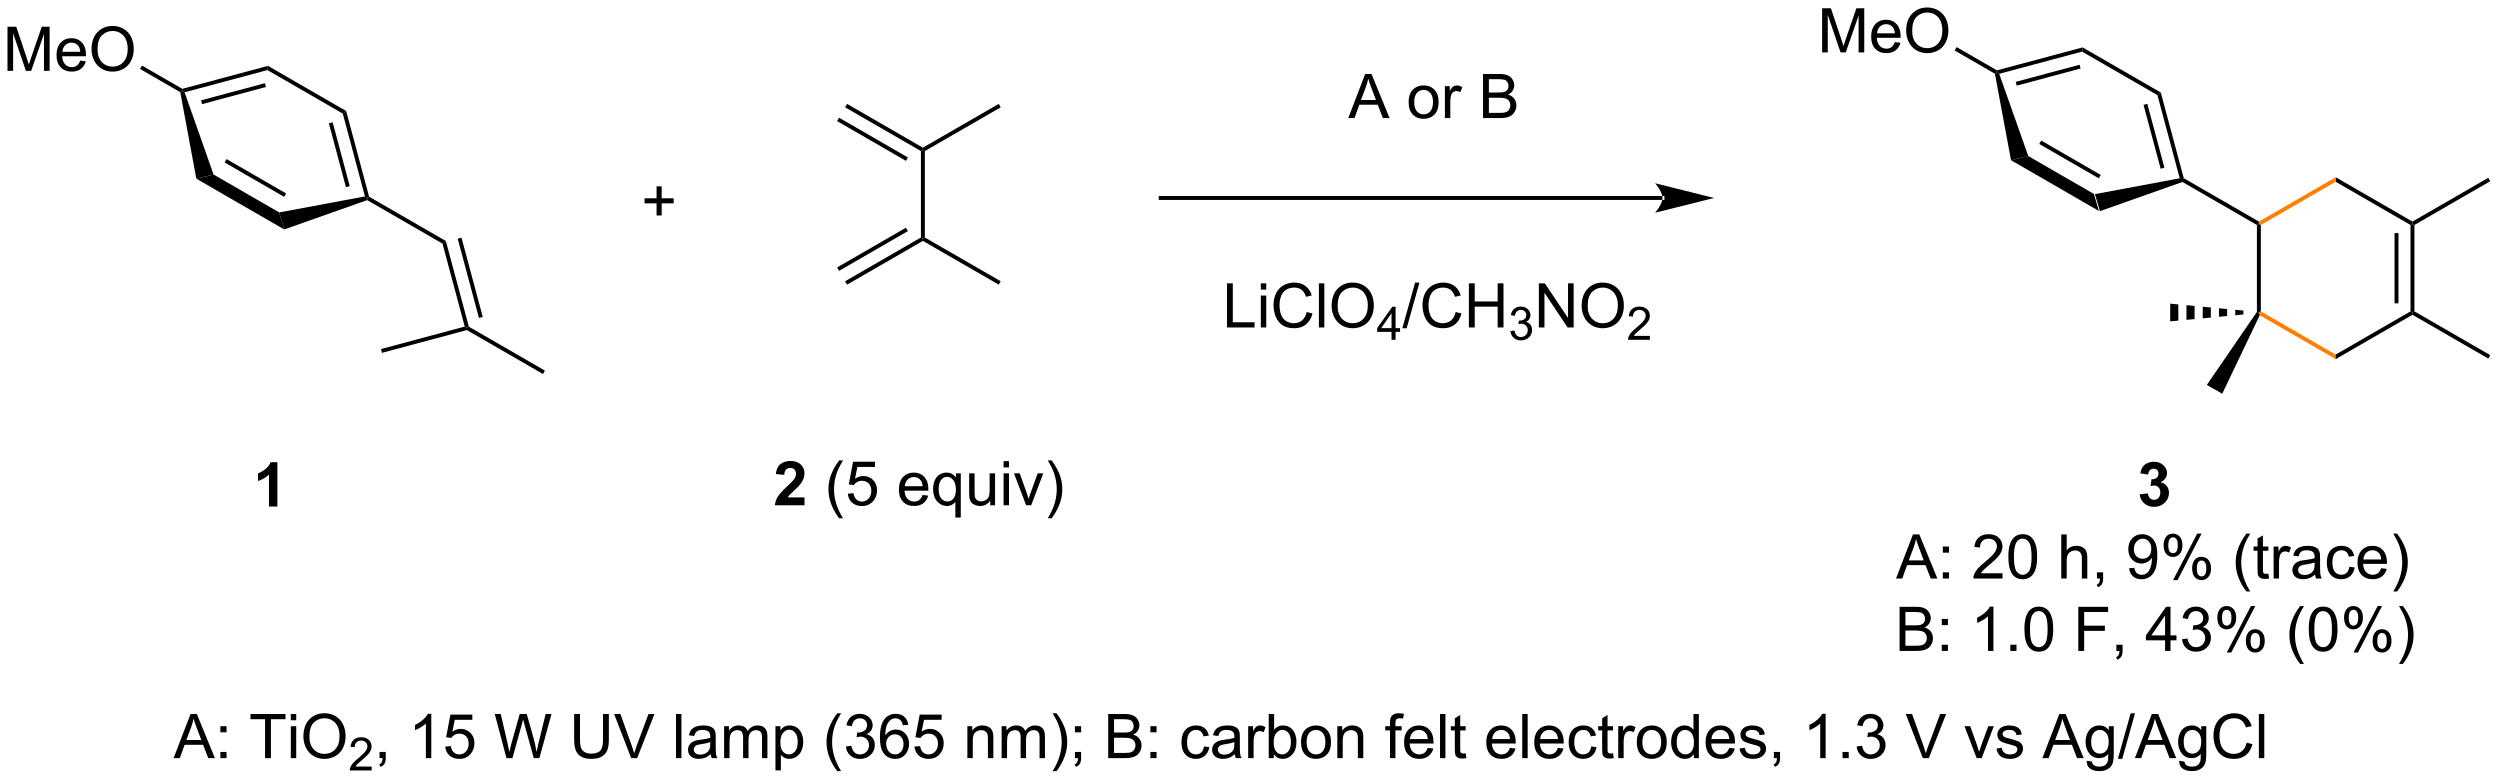 <?xml version="1.0" encoding="UTF-8"?>
<!DOCTYPE svg PUBLIC '-//W3C//DTD SVG 1.0//EN'
          'http://www.w3.org/TR/2001/REC-SVG-20010904/DTD/svg10.dtd'>
<svg stroke-dasharray="none" shape-rendering="auto" xmlns="http://www.w3.org/2000/svg" font-family="'Dialog'" text-rendering="auto" width="890" fill-opacity="1" color-interpolation="auto" color-rendering="auto" preserveAspectRatio="xMidYMid meet" font-size="12px" viewBox="0 0 890 278" fill="black" xmlns:xlink="http://www.w3.org/1999/xlink" stroke="black" image-rendering="auto" stroke-miterlimit="10" stroke-linecap="square" stroke-linejoin="miter" font-style="normal" stroke-width="1" height="278" stroke-dashoffset="0" font-weight="normal" stroke-opacity="1"
><!--Generated by the Batik Graphics2D SVG Generator--><defs id="genericDefs"
  /><g
  ><defs id="defs1"
    ><clipPath clipPathUnits="userSpaceOnUse" id="clipPath1"
      ><path d="M2.229 1.598 L335.668 1.598 L335.668 105.54 L2.229 105.54 L2.229 1.598 Z"
      /></clipPath
      ><clipPath clipPathUnits="userSpaceOnUse" id="clipPath2"
      ><path d="M0.942 23.027 L0.942 124.079 L325.11 124.079 L325.11 23.027 Z"
      /></clipPath
    ></defs
    ><g transform="scale(2.667,2.667) translate(-2.229,-1.598) matrix(1.029,0,0,1.029,1.26,-22.087)"
    ><path d="M283.826 46.123 L284.144 46.323 L284.117 46.602 L273.349 50.407 L272.698 48.198 Z" stroke="none" clip-path="url(#clipPath2)"
    /></g
    ><g transform="matrix(2.743,0,0,2.743,-2.584,-63.162)"
    ><path d="M284.363 46.155 L284.144 46.323 L283.826 46.123 L280.944 35.373 L281.382 35.037 ZM281.852 44.792 L279.63 36.505 L279.137 36.637 L281.36 44.924 Z" stroke="none" clip-path="url(#clipPath2)"
    /></g
    ><g transform="matrix(2.743,0,0,2.743,-2.584,-63.162)"
    ><path d="M272.698 48.198 L273.349 50.407 L261.943 43.821 L264.182 43.281 ZM273.594 45.734 L265.866 41.272 L265.611 41.714 L273.339 46.176 Z" stroke="none" clip-path="url(#clipPath2)"
    /></g
    ><g transform="matrix(2.743,0,0,2.743,-2.584,-63.162)"
    ><path d="M281.382 35.037 L280.944 35.373 L271.16 29.724 L271.232 29.177 Z" stroke="none" clip-path="url(#clipPath2)"
    /></g
    ><g transform="matrix(2.743,0,0,2.743,-2.584,-63.162)"
    ><path d="M271.232 29.177 L271.16 29.724 L260.41 32.607 L260.078 32.432 L260.114 32.158 ZM270.837 31.428 L262.55 33.65 L262.682 34.143 L270.969 31.921 Z" stroke="none" clip-path="url(#clipPath2)"
    /></g
    ><g transform="matrix(2.743,0,0,2.743,-2.584,-63.162)"
    ><path d="M259.85 32.595 L260.078 32.432 L260.41 32.607 L264.182 43.281 L261.943 43.821 Z" stroke="none" clip-path="url(#clipPath2)"
    /></g
    ><g transform="matrix(2.743,0,0,2.743,-2.584,-63.162)"
    ><path d="M284.117 46.602 L284.144 46.323 L284.363 46.155 L294.111 51.783 L294.111 52.078 L293.855 52.225 Z" stroke="none" clip-path="url(#clipPath2)"
    /></g
    ><g transform="matrix(2.743,0,0,2.743,-2.584,-63.162)"
    ><path d="M237.427 29.827 L237.427 24.101 L238.567 24.101 L239.924 28.155 Q240.112 28.721 240.197 29.002 Q240.294 28.689 240.502 28.085 L241.872 24.101 L242.893 24.101 L242.893 29.827 L242.161 29.827 L242.161 25.033 L240.497 29.827 L239.815 29.827 L238.158 24.952 L238.158 29.827 L237.427 29.827 ZM246.864 28.491 L247.591 28.58 Q247.419 29.218 246.953 29.57 Q246.489 29.921 245.768 29.921 Q244.856 29.921 244.322 29.361 Q243.791 28.799 243.791 27.788 Q243.791 26.741 244.33 26.163 Q244.869 25.585 245.729 25.585 Q246.56 25.585 247.085 26.153 Q247.614 26.718 247.614 27.744 Q247.614 27.807 247.612 27.932 L244.518 27.932 Q244.557 28.616 244.903 28.981 Q245.252 29.343 245.77 29.343 Q246.158 29.343 246.432 29.14 Q246.705 28.937 246.864 28.491 ZM244.557 27.353 L246.872 27.353 Q246.825 26.83 246.606 26.57 Q246.27 26.163 245.737 26.163 Q245.252 26.163 244.921 26.489 Q244.591 26.812 244.557 27.353 ZM248.334 27.038 Q248.334 25.611 249.1 24.807 Q249.865 23.999 251.076 23.999 Q251.868 23.999 252.504 24.38 Q253.142 24.757 253.475 25.434 Q253.811 26.111 253.811 26.971 Q253.811 27.843 253.459 28.53 Q253.108 29.218 252.462 29.572 Q251.819 29.926 251.071 29.926 Q250.264 29.926 249.626 29.536 Q248.99 29.142 248.662 28.468 Q248.334 27.791 248.334 27.038 ZM249.115 27.049 Q249.115 28.085 249.67 28.682 Q250.227 29.275 251.069 29.275 Q251.923 29.275 252.475 28.674 Q253.03 28.072 253.03 26.968 Q253.03 26.267 252.792 25.747 Q252.556 25.226 252.1 24.939 Q251.647 24.65 251.079 24.65 Q250.274 24.65 249.694 25.205 Q249.115 25.757 249.115 27.049 Z" stroke="none" clip-path="url(#clipPath2)"
    /></g
    ><g transform="matrix(2.743,0,0,2.743,-2.584,-63.162)"
    ><path d="M260.114 32.158 L260.078 32.432 L259.85 32.595 L254.627 29.579 L254.882 29.137 Z" stroke="none" clip-path="url(#clipPath2)"
    /></g
    ><g transform="matrix(2.743,0,0,2.743,-2.584,-63.162)"
    ><path d="M293.855 52.225 L294.111 52.078 L294.366 52.225 L294.366 63.439 L294.111 63.587 L293.855 63.509 Z" stroke="none" clip-path="url(#clipPath2)"
    /></g
    ><g fill="rgb(255,128,0)" transform="matrix(2.743,0,0,2.743,-2.584,-63.162)" stroke="rgb(255,128,0)"
    ><path d="M294.221 63.945 L294.111 63.587 L294.366 63.439 L304.077 69.047 L304.077 69.636 Z" stroke="none" clip-path="url(#clipPath2)"
    /></g
    ><g transform="matrix(2.743,0,0,2.743,-2.584,-63.162)"
    ><path d="M304.077 69.636 L304.077 69.047 L313.789 63.439 L314.044 63.587 L314.044 63.881 Z" stroke="none" clip-path="url(#clipPath2)"
    /></g
    ><g transform="matrix(2.743,0,0,2.743,-2.584,-63.162)"
    ><path d="M314.299 63.439 L314.044 63.587 L313.789 63.439 L313.789 52.225 L314.044 52.078 L314.299 52.225 ZM312.227 62.391 L312.227 53.273 L311.717 53.273 L311.717 62.391 Z" stroke="none" clip-path="url(#clipPath2)"
    /></g
    ><g transform="matrix(2.743,0,0,2.743,-2.584,-63.162)"
    ><path d="M314.044 51.783 L314.044 52.078 L313.789 52.225 L304.077 46.617 L304.077 46.028 Z" stroke="none" clip-path="url(#clipPath2)"
    /></g
    ><g fill="rgb(255,128,0)" transform="matrix(2.743,0,0,2.743,-2.584,-63.162)" stroke="rgb(255,128,0)"
    ><path d="M304.077 46.028 L304.077 46.617 L294.366 52.225 L294.111 52.078 L294.111 51.783 Z" stroke="none" clip-path="url(#clipPath2)"
    /></g
    ><g transform="matrix(2.743,0,0,2.743,-2.584,-63.162)"
    ><path d="M293.855 63.509 L294.111 63.587 L294.221 63.945 L289.353 74.129 L287.359 72.978 Z" stroke="none" clip-path="url(#clipPath2)"
    /></g
    ><g transform="matrix(2.743,0,0,2.743,-2.584,-63.162)"
    ><path d="M292.098 63.842 L291.043 63.941 L291.043 63.232 L292.098 63.332 ZM289.988 64.041 L288.932 64.14 L288.932 63.033 L289.988 63.133 ZM287.877 64.24 L286.822 64.339 L286.822 62.834 L287.877 62.934 ZM285.767 64.439 L284.712 64.538 L284.712 62.635 L285.767 62.734 ZM283.656 64.638 L282.601 64.738 L282.601 62.436 L283.656 62.535 Z" stroke="none" clip-path="url(#clipPath2)"
    /></g
    ><g transform="matrix(2.743,0,0,2.743,-2.584,-63.162)"
    ><path d="M314.299 52.225 L314.044 52.078 L314.044 51.783 L323.883 46.102 L324.138 46.544 Z" stroke="none" clip-path="url(#clipPath2)"
    /></g
    ><g transform="matrix(2.743,0,0,2.743,-2.584,-63.162)"
    ><path d="M314.044 63.881 L314.044 63.587 L314.299 63.439 L324.138 69.12 L323.883 69.562 Z" stroke="none" clip-path="url(#clipPath2)"
    /></g
    ><g transform="matrix(2.743,0,0,2.743,-2.584,-63.162)"
    ><path d="M175.925 38.354 L178.125 32.628 L178.943 32.628 L181.287 38.354 L180.422 38.354 L179.756 36.62 L177.36 36.62 L176.732 38.354 L175.925 38.354 ZM177.579 36.003 L179.521 36.003 L178.922 34.417 Q178.649 33.693 178.516 33.229 Q178.407 33.779 178.209 34.323 L177.579 36.003 ZM183.762 36.279 Q183.762 35.128 184.403 34.573 Q184.939 34.112 185.708 34.112 Q186.564 34.112 187.106 34.672 Q187.65 35.232 187.65 36.222 Q187.65 37.021 187.408 37.482 Q187.168 37.94 186.71 38.196 Q186.252 38.448 185.708 38.448 Q184.838 38.448 184.299 37.891 Q183.762 37.331 183.762 36.279 ZM184.486 36.279 Q184.486 37.076 184.833 37.474 Q185.181 37.87 185.708 37.87 Q186.231 37.87 186.577 37.472 Q186.926 37.073 186.926 36.255 Q186.926 35.487 186.577 35.091 Q186.228 34.693 185.708 34.693 Q185.181 34.693 184.833 35.089 Q184.486 35.482 184.486 36.279 ZM188.467 38.354 L188.467 34.206 L189.1 34.206 L189.1 34.834 Q189.342 34.394 189.545 34.253 Q189.75 34.112 189.998 34.112 Q190.352 34.112 190.719 34.339 L190.477 34.99 Q190.219 34.839 189.961 34.839 Q189.732 34.839 189.547 34.977 Q189.365 35.115 189.287 35.362 Q189.17 35.737 189.17 36.182 L189.17 38.354 L188.467 38.354 ZM193.418 38.354 L193.418 32.628 L195.567 32.628 Q196.223 32.628 196.619 32.802 Q197.017 32.974 197.241 33.336 Q197.465 33.698 197.465 34.091 Q197.465 34.459 197.265 34.784 Q197.067 35.107 196.666 35.307 Q197.184 35.459 197.463 35.826 Q197.744 36.193 197.744 36.693 Q197.744 37.097 197.572 37.443 Q197.403 37.787 197.153 37.974 Q196.903 38.162 196.525 38.258 Q196.15 38.354 195.603 38.354 L193.418 38.354 ZM194.176 35.034 L195.416 35.034 Q195.918 35.034 196.137 34.966 Q196.426 34.88 196.572 34.682 Q196.721 34.482 196.721 34.182 Q196.721 33.896 196.583 33.68 Q196.447 33.464 196.192 33.383 Q195.939 33.302 195.322 33.302 L194.176 33.302 L194.176 35.034 ZM194.176 37.677 L195.603 37.677 Q195.971 37.677 196.119 37.651 Q196.379 37.604 196.554 37.495 Q196.731 37.386 196.843 37.177 Q196.958 36.966 196.958 36.693 Q196.958 36.373 196.793 36.138 Q196.629 35.901 196.338 35.805 Q196.049 35.709 195.502 35.709 L194.176 35.709 L194.176 37.677 Z" stroke="none" clip-path="url(#clipPath2)"
    /></g
    ><g transform="matrix(2.743,0,0,2.743,-2.584,-63.162)"
    ><path d="M160.185 65.529 L160.185 59.802 L160.942 59.802 L160.942 64.852 L163.763 64.852 L163.763 65.529 L160.185 65.529 ZM164.579 60.61 L164.579 59.802 L165.282 59.802 L165.282 60.61 L164.579 60.61 ZM164.579 65.529 L164.579 61.38 L165.282 61.38 L165.282 65.529 L164.579 65.529 ZM170.528 63.521 L171.286 63.711 Q171.049 64.646 170.429 65.138 Q169.81 65.628 168.916 65.628 Q167.989 65.628 167.409 65.25 Q166.83 64.873 166.526 64.159 Q166.224 63.443 166.224 62.623 Q166.224 61.727 166.565 61.063 Q166.909 60.396 167.539 60.05 Q168.169 59.703 168.927 59.703 Q169.786 59.703 170.372 60.141 Q170.958 60.578 171.19 61.373 L170.442 61.547 Q170.244 60.922 169.864 60.638 Q169.487 60.352 168.911 60.352 Q168.252 60.352 167.807 60.669 Q167.364 60.985 167.185 61.519 Q167.005 62.052 167.005 62.617 Q167.005 63.349 167.218 63.894 Q167.432 64.438 167.88 64.709 Q168.33 64.977 168.854 64.977 Q169.489 64.977 169.929 64.61 Q170.372 64.242 170.528 63.521 ZM172.115 65.529 L172.115 59.802 L172.819 59.802 L172.819 65.529 L172.115 65.529 ZM173.768 62.74 Q173.768 61.313 174.534 60.508 Q175.299 59.701 176.51 59.701 Q177.302 59.701 177.937 60.081 Q178.575 60.459 178.909 61.136 Q179.244 61.813 179.244 62.672 Q179.244 63.544 178.893 64.232 Q178.541 64.919 177.895 65.274 Q177.252 65.628 176.505 65.628 Q175.698 65.628 175.06 65.237 Q174.424 64.844 174.096 64.169 Q173.768 63.492 173.768 62.74 ZM174.549 62.75 Q174.549 63.787 175.104 64.383 Q175.661 64.977 176.502 64.977 Q177.356 64.977 177.909 64.375 Q178.463 63.774 178.463 62.669 Q178.463 61.969 178.226 61.448 Q177.989 60.927 177.534 60.641 Q177.08 60.352 176.513 60.352 Q175.708 60.352 175.127 60.907 Q174.549 61.459 174.549 62.75 Z" stroke="none" clip-path="url(#clipPath2)"
    /></g
    ><g transform="matrix(2.743,0,0,2.743,-2.584,-63.162)"
    ><path d="M181.542 67.129 L181.542 66.1 L179.679 66.1 L179.679 65.617 L181.64 62.834 L182.069 62.834 L182.069 65.617 L182.649 65.617 L182.649 66.1 L182.069 66.1 L182.069 67.129 L181.542 67.129 ZM181.542 65.617 L181.542 63.68 L180.198 65.617 L181.542 65.617 Z" stroke="none" clip-path="url(#clipPath2)"
    /></g
    ><g transform="matrix(2.743,0,0,2.743,-2.584,-63.162)"
    ><path d="M182.94 65.628 L184.601 59.703 L185.163 59.703 L183.507 65.628 L182.94 65.628 ZM189.865 63.521 L190.623 63.711 Q190.386 64.646 189.766 65.138 Q189.147 65.628 188.253 65.628 Q187.326 65.628 186.745 65.25 Q186.167 64.873 185.863 64.159 Q185.561 63.443 185.561 62.623 Q185.561 61.727 185.902 61.063 Q186.245 60.396 186.876 60.05 Q187.506 59.703 188.264 59.703 Q189.123 59.703 189.709 60.141 Q190.295 60.578 190.527 61.373 L189.779 61.547 Q189.581 60.922 189.201 60.638 Q188.824 60.352 188.248 60.352 Q187.589 60.352 187.144 60.669 Q186.701 60.985 186.522 61.519 Q186.342 62.052 186.342 62.617 Q186.342 63.349 186.555 63.894 Q186.769 64.438 187.217 64.709 Q187.667 64.977 188.191 64.977 Q188.826 64.977 189.266 64.61 Q189.709 64.242 189.865 63.521 ZM191.58 65.529 L191.58 59.802 L192.338 59.802 L192.338 62.154 L195.315 62.154 L195.315 59.802 L196.072 59.802 L196.072 65.529 L195.315 65.529 L195.315 62.828 L192.338 62.828 L192.338 65.529 L191.58 65.529 Z" stroke="none" clip-path="url(#clipPath2)"
    /></g
    ><g transform="matrix(2.743,0,0,2.743,-2.584,-63.162)"
    ><path d="M196.969 65.994 L197.496 65.924 Q197.588 66.373 197.805 66.57 Q198.023 66.768 198.338 66.768 Q198.709 66.768 198.965 66.51 Q199.223 66.252 199.223 65.871 Q199.223 65.508 198.984 65.273 Q198.748 65.037 198.381 65.037 Q198.232 65.037 198.01 65.096 L198.068 64.633 Q198.121 64.639 198.152 64.639 Q198.49 64.639 198.76 64.463 Q199.029 64.287 199.029 63.92 Q199.029 63.631 198.832 63.441 Q198.637 63.25 198.326 63.25 Q198.018 63.25 197.812 63.443 Q197.607 63.637 197.549 64.023 L197.022 63.93 Q197.119 63.398 197.461 63.107 Q197.805 62.816 198.315 62.816 Q198.666 62.816 198.961 62.967 Q199.258 63.117 199.414 63.379 Q199.57 63.639 199.57 63.932 Q199.57 64.211 199.42 64.439 Q199.272 64.668 198.978 64.803 Q199.359 64.891 199.57 65.168 Q199.781 65.443 199.781 65.859 Q199.781 66.422 199.371 66.814 Q198.961 67.205 198.334 67.205 Q197.769 67.205 197.394 66.869 Q197.022 66.531 196.969 65.994 Z" stroke="none" clip-path="url(#clipPath2)"
    /></g
    ><g transform="matrix(2.743,0,0,2.743,-2.584,-63.162)"
    ><path d="M200.663 65.529 L200.663 59.802 L201.442 59.802 L204.45 64.297 L204.45 59.802 L205.176 59.802 L205.176 65.529 L204.397 65.529 L201.39 61.029 L201.39 65.529 L200.663 65.529 ZM206.219 62.74 Q206.219 61.313 206.985 60.508 Q207.75 59.701 208.961 59.701 Q209.753 59.701 210.388 60.081 Q211.026 60.459 211.36 61.136 Q211.696 61.813 211.696 62.672 Q211.696 63.544 211.344 64.232 Q210.993 64.919 210.347 65.274 Q209.703 65.628 208.956 65.628 Q208.149 65.628 207.511 65.237 Q206.875 64.844 206.547 64.169 Q206.219 63.492 206.219 62.74 ZM207 62.75 Q207 63.787 207.555 64.383 Q208.112 64.977 208.953 64.977 Q209.808 64.977 210.36 64.375 Q210.914 63.774 210.914 62.669 Q210.914 61.969 210.677 61.448 Q210.44 60.927 209.985 60.641 Q209.532 60.352 208.964 60.352 Q208.159 60.352 207.578 60.907 Q207 61.459 207 62.75 Z" stroke="none" clip-path="url(#clipPath2)"
    /></g
    ><g transform="matrix(2.743,0,0,2.743,-2.584,-63.162)"
    ><path d="M215.075 66.621 L215.075 67.129 L212.235 67.129 Q212.23 66.938 212.298 66.762 Q212.405 66.473 212.643 66.191 Q212.884 65.91 213.335 65.541 Q214.034 64.967 214.28 64.631 Q214.526 64.295 214.526 63.996 Q214.526 63.684 214.302 63.469 Q214.079 63.252 213.718 63.252 Q213.337 63.252 213.108 63.48 Q212.88 63.709 212.878 64.113 L212.335 64.059 Q212.392 63.451 212.755 63.135 Q213.118 62.816 213.73 62.816 Q214.349 62.816 214.708 63.16 Q215.069 63.502 215.069 64.008 Q215.069 64.266 214.964 64.516 Q214.858 64.764 214.612 65.039 Q214.368 65.314 213.8 65.795 Q213.325 66.193 213.19 66.336 Q213.056 66.478 212.968 66.621 L215.075 66.621 Z" stroke="none" clip-path="url(#clipPath2)"
    /></g
    ><g transform="matrix(2.743,0,0,2.743,-2.584,-63.162)"
    ><path d="M216.704 48.976 L216.704 48.976 L151.586 48.976 L151.331 48.976 L151.331 48.466 L151.586 48.466 L216.704 48.466 L216.959 48.466 L216.959 48.976 ZM223.403 48.721 L215.75 46.807 C215.75 46.807 216.704 47.883 216.704 48.721 C216.704 49.558 215.75 50.634 215.75 50.634 Z" stroke="none" clip-path="url(#clipPath2)"
    /></g
    ><g transform="matrix(2.743,0,0,2.743,-2.584,-63.162)"
    ><path d="M48.306 48.521 L48.624 48.721 L48.597 49 L37.829 52.805 L37.178 50.596 Z" stroke="none" clip-path="url(#clipPath2)"
    /></g
    ><g transform="matrix(2.743,0,0,2.743,-2.584,-63.162)"
    ><path d="M48.843 48.553 L48.624 48.721 L48.306 48.521 L45.431 37.771 L45.87 37.435 ZM46.334 47.19 L44.118 38.902 L43.625 39.034 L45.841 47.322 Z" stroke="none" clip-path="url(#clipPath2)"
    /></g
    ><g transform="matrix(2.743,0,0,2.743,-2.584,-63.162)"
    ><path d="M37.178 50.596 L37.829 52.805 L26.423 46.219 L28.661 45.678 ZM38.074 48.132 L30.347 43.671 L30.092 44.113 L37.819 48.574 Z" stroke="none" clip-path="url(#clipPath2)"
    /></g
    ><g transform="matrix(2.743,0,0,2.743,-2.584,-63.162)"
    ><path d="M45.87 37.435 L45.431 37.771 L35.648 32.122 L35.72 31.575 Z" stroke="none" clip-path="url(#clipPath2)"
    /></g
    ><g transform="matrix(2.743,0,0,2.743,-2.584,-63.162)"
    ><path d="M35.72 31.575 L35.648 32.122 L24.898 35.005 L24.566 34.83 L24.602 34.556 ZM35.325 33.826 L27.037 36.048 L27.169 36.541 L35.457 34.318 Z" stroke="none" clip-path="url(#clipPath2)"
    /></g
    ><g transform="matrix(2.743,0,0,2.743,-2.584,-63.162)"
    ><path d="M24.338 34.992 L24.566 34.83 L24.898 35.005 L28.661 45.678 L26.423 46.219 Z" stroke="none" clip-path="url(#clipPath2)"
    /></g
    ><g transform="matrix(2.743,0,0,2.743,-2.584,-63.162)"
    ><path d="M48.597 49 L48.624 48.721 L48.843 48.553 L58.809 54.307 L58.371 54.643 Z" stroke="none" clip-path="url(#clipPath2)"
    /></g
    ><g transform="matrix(2.743,0,0,2.743,-2.584,-63.162)"
    ><path d="M58.371 54.643 L58.809 54.307 L61.791 65.425 L61.572 65.593 L61.259 65.412 ZM60.345 54.005 L63.104 64.294 L63.597 64.162 L60.838 53.873 Z" stroke="none" clip-path="url(#clipPath2)"
    /></g
    ><g transform="matrix(2.743,0,0,2.743,-2.584,-63.162)"
    ><path d="M61.535 65.867 L61.572 65.593 L61.791 65.425 L71.666 71.126 L71.411 71.568 Z" stroke="none" clip-path="url(#clipPath2)"
    /></g
    ><g transform="matrix(2.743,0,0,2.743,-2.584,-63.162)"
    ><path d="M1.915 32.225 L1.915 26.498 L3.055 26.498 L4.412 30.553 Q4.599 31.118 4.685 31.4 Q4.782 31.087 4.99 30.483 L6.36 26.498 L7.381 26.498 L7.381 32.225 L6.649 32.225 L6.649 27.431 L4.985 32.225 L4.303 32.225 L2.646 27.35 L2.646 32.225 L1.915 32.225 ZM11.352 30.889 L12.079 30.978 Q11.907 31.616 11.441 31.967 Q10.977 32.319 10.256 32.319 Q9.344 32.319 8.81 31.759 Q8.279 31.197 8.279 30.186 Q8.279 29.139 8.818 28.561 Q9.357 27.983 10.216 27.983 Q11.047 27.983 11.573 28.551 Q12.102 29.116 12.102 30.142 Q12.102 30.204 12.099 30.329 L9.006 30.329 Q9.045 31.014 9.391 31.379 Q9.74 31.741 10.258 31.741 Q10.646 31.741 10.92 31.538 Q11.193 31.334 11.352 30.889 ZM9.045 29.751 L11.36 29.751 Q11.313 29.228 11.094 28.967 Q10.758 28.561 10.224 28.561 Q9.74 28.561 9.409 28.887 Q9.079 29.209 9.045 29.751 ZM12.822 29.436 Q12.822 28.009 13.588 27.204 Q14.353 26.397 15.564 26.397 Q16.356 26.397 16.991 26.777 Q17.629 27.155 17.963 27.832 Q18.299 28.509 18.299 29.368 Q18.299 30.241 17.947 30.928 Q17.595 31.616 16.95 31.97 Q16.306 32.324 15.559 32.324 Q14.752 32.324 14.114 31.933 Q13.478 31.54 13.15 30.866 Q12.822 30.189 12.822 29.436 ZM13.603 29.447 Q13.603 30.483 14.158 31.079 Q14.715 31.673 15.556 31.673 Q16.41 31.673 16.963 31.072 Q17.517 30.47 17.517 29.366 Q17.517 28.665 17.28 28.144 Q17.043 27.623 16.588 27.337 Q16.134 27.048 15.567 27.048 Q14.762 27.048 14.181 27.603 Q13.603 28.155 13.603 29.447 Z" stroke="none" clip-path="url(#clipPath2)"
    /></g
    ><g transform="matrix(2.743,0,0,2.743,-2.584,-63.162)"
    ><path d="M24.602 34.556 L24.566 34.83 L24.338 34.992 L19.115 31.977 L19.37 31.535 Z" stroke="none" clip-path="url(#clipPath2)"
    /></g
    ><g transform="matrix(2.743,0,0,2.743,-2.584,-63.162)"
    ><path d="M110.623 36.953 L110.879 36.511 L120.718 42.192 L120.718 42.486 L120.463 42.634 ZM109.588 38.747 L118.519 43.903 L118.774 43.462 L109.843 38.305 Z" stroke="none" clip-path="url(#clipPath2)"
    /></g
    ><g transform="matrix(2.743,0,0,2.743,-2.584,-63.162)"
    ><path d="M120.463 42.634 L120.718 42.486 L120.973 42.634 L120.973 53.848 L120.718 53.996 L120.463 53.848 Z" stroke="none" clip-path="url(#clipPath2)"
    /></g
    ><g transform="matrix(2.743,0,0,2.743,-2.584,-63.162)"
    ><path d="M120.718 54.29 L120.718 53.996 L120.973 53.848 L130.82 59.529 L130.565 59.971 Z" stroke="none" clip-path="url(#clipPath2)"
    /></g
    ><g transform="matrix(2.743,0,0,2.743,-2.584,-63.162)"
    ><path d="M120.973 42.634 L120.718 42.486 L120.718 42.192 L130.565 36.511 L130.82 36.953 Z" stroke="none" clip-path="url(#clipPath2)"
    /></g
    ><g transform="matrix(2.743,0,0,2.743,-2.584,-63.162)"
    ><path d="M120.463 53.848 L120.718 53.996 L120.718 54.29 L110.879 59.971 L110.623 59.529 ZM118.519 52.579 L109.588 57.735 L109.843 58.177 L118.774 53.021 Z" stroke="none" clip-path="url(#clipPath2)"
    /></g
    ><g transform="matrix(2.743,0,0,2.743,-2.584,-63.162)"
    ><path d="M61.259 65.412 L61.572 65.593 L61.535 65.867 L50.52 68.82 L50.388 68.328 Z" stroke="none" clip-path="url(#clipPath2)"
    /></g
    ><g transform="matrix(2.743,0,0,2.743,-2.584,-63.162)"
    ><path d="M86.155 50.991 L86.155 49.42 L84.595 49.42 L84.595 48.764 L86.155 48.764 L86.155 47.207 L86.819 47.207 L86.819 48.764 L88.376 48.764 L88.376 49.42 L86.819 49.42 L86.819 50.991 L86.155 50.991 Z" stroke="none" clip-path="url(#clipPath2)"
    /></g
    ><g transform="matrix(2.743,0,0,2.743,-2.584,-63.162)"
    ><path d="M278.639 87.186 L279.702 87.059 Q279.751 87.465 279.973 87.681 Q280.197 87.895 280.514 87.895 Q280.853 87.895 281.085 87.637 Q281.319 87.379 281.319 86.942 Q281.319 86.527 281.095 86.285 Q280.874 86.043 280.553 86.043 Q280.342 86.043 280.048 86.124 L280.171 85.231 Q280.616 85.241 280.85 85.038 Q281.085 84.832 281.085 84.491 Q281.085 84.202 280.913 84.03 Q280.741 83.858 280.454 83.858 Q280.173 83.858 279.973 84.053 Q279.775 84.249 279.733 84.624 L278.72 84.452 Q278.827 83.934 279.038 83.624 Q279.251 83.311 279.632 83.134 Q280.014 82.957 280.486 82.957 Q281.296 82.957 281.783 83.473 Q282.186 83.895 282.186 84.426 Q282.186 85.178 281.361 85.629 Q281.853 85.733 282.147 86.1 Q282.444 86.468 282.444 86.988 Q282.444 87.741 281.892 88.275 Q281.342 88.806 280.522 88.806 Q279.743 88.806 279.23 88.358 Q278.72 87.91 278.639 87.186 Z" stroke="none" clip-path="url(#clipPath2)"
    /></g
    ><g transform="matrix(2.743,0,0,2.743,-2.584,-63.162)"
    ><path d="M247.019 98.107 L249.22 92.38 L250.038 92.38 L252.381 98.107 L251.517 98.107 L250.85 96.373 L248.454 96.373 L247.827 98.107 L247.019 98.107 ZM248.673 95.755 L250.616 95.755 L250.017 94.17 Q249.743 93.446 249.611 92.982 Q249.501 93.532 249.303 94.076 L248.673 95.755 ZM253.092 94.758 L253.092 93.959 L253.892 93.959 L253.892 94.758 L253.092 94.758 ZM253.092 98.107 L253.092 97.305 L253.892 97.305 L253.892 98.107 L253.092 98.107 ZM260.842 97.43 L260.842 98.107 L257.056 98.107 Q257.048 97.852 257.139 97.618 Q257.283 97.232 257.6 96.857 Q257.921 96.482 258.522 95.99 Q259.454 95.224 259.783 94.776 Q260.111 94.329 260.111 93.93 Q260.111 93.513 259.811 93.227 Q259.514 92.938 259.033 92.938 Q258.525 92.938 258.22 93.243 Q257.915 93.547 257.913 94.086 L257.189 94.013 Q257.264 93.204 257.749 92.782 Q258.233 92.357 259.048 92.357 Q259.874 92.357 260.353 92.815 Q260.835 93.271 260.835 93.946 Q260.835 94.289 260.694 94.623 Q260.553 94.954 260.225 95.321 Q259.9 95.688 259.142 96.329 Q258.509 96.86 258.329 97.05 Q258.15 97.24 258.033 97.43 L260.842 97.43 ZM261.596 95.282 Q261.596 94.266 261.805 93.649 Q262.013 93.029 262.424 92.693 Q262.839 92.357 263.464 92.357 Q263.924 92.357 264.271 92.542 Q264.62 92.727 264.846 93.079 Q265.073 93.427 265.2 93.93 Q265.331 94.43 265.331 95.282 Q265.331 96.289 265.122 96.909 Q264.917 97.529 264.503 97.868 Q264.091 98.206 263.464 98.206 Q262.635 98.206 262.161 97.61 Q261.596 96.896 261.596 95.282 ZM262.318 95.282 Q262.318 96.693 262.648 97.159 Q262.979 97.625 263.464 97.625 Q263.948 97.625 264.276 97.157 Q264.607 96.688 264.607 95.282 Q264.607 93.868 264.276 93.404 Q263.948 92.938 263.456 92.938 Q262.971 92.938 262.682 93.349 Q262.318 93.873 262.318 95.282 ZM268.464 98.107 L268.464 92.38 L269.167 92.38 L269.167 94.435 Q269.659 93.865 270.409 93.865 Q270.87 93.865 271.208 94.047 Q271.549 94.227 271.695 94.547 Q271.841 94.868 271.841 95.477 L271.841 98.107 L271.138 98.107 L271.138 95.477 Q271.138 94.951 270.909 94.711 Q270.682 94.469 270.263 94.469 Q269.95 94.469 269.674 94.633 Q269.401 94.795 269.284 95.073 Q269.167 95.349 269.167 95.836 L269.167 98.107 L268.464 98.107 ZM273.095 98.107 L273.095 97.305 L273.897 97.305 L273.897 98.107 Q273.897 98.55 273.741 98.821 Q273.585 99.091 273.243 99.24 L273.048 98.94 Q273.272 98.841 273.376 98.651 Q273.483 98.464 273.493 98.107 L273.095 98.107 ZM277.267 96.782 L277.944 96.719 Q278.03 97.196 278.272 97.412 Q278.514 97.625 278.892 97.625 Q279.217 97.625 279.46 97.477 Q279.704 97.329 279.861 97.081 Q280.017 96.834 280.121 96.412 Q280.228 95.99 280.228 95.552 Q280.228 95.505 280.225 95.412 Q280.014 95.748 279.647 95.956 Q279.283 96.164 278.858 96.164 Q278.147 96.164 277.655 95.649 Q277.163 95.133 277.163 94.289 Q277.163 93.42 277.676 92.888 Q278.189 92.357 278.962 92.357 Q279.522 92.357 279.983 92.659 Q280.447 92.959 280.686 93.516 Q280.928 94.071 280.928 95.125 Q280.928 96.224 280.689 96.875 Q280.452 97.524 279.98 97.865 Q279.509 98.206 278.876 98.206 Q278.204 98.206 277.777 97.834 Q277.353 97.459 277.267 96.782 ZM280.147 94.255 Q280.147 93.649 279.824 93.295 Q279.501 92.938 279.048 92.938 Q278.579 92.938 278.23 93.321 Q277.884 93.704 277.884 94.313 Q277.884 94.86 278.215 95.204 Q278.546 95.545 279.03 95.545 Q279.517 95.545 279.832 95.204 Q280.147 94.86 280.147 94.255 ZM281.745 93.755 Q281.745 93.141 282.052 92.711 Q282.362 92.282 282.948 92.282 Q283.487 92.282 283.839 92.667 Q284.193 93.052 284.193 93.797 Q284.193 94.524 283.836 94.917 Q283.479 95.31 282.956 95.31 Q282.435 95.31 282.089 94.925 Q281.745 94.537 281.745 93.755 ZM282.966 92.766 Q282.706 92.766 282.531 92.993 Q282.357 93.219 282.357 93.826 Q282.357 94.375 282.531 94.602 Q282.708 94.826 282.966 94.826 Q283.232 94.826 283.406 94.599 Q283.581 94.373 283.581 93.771 Q283.581 93.216 283.404 92.993 Q283.229 92.766 282.966 92.766 ZM282.971 98.318 L286.104 92.282 L286.674 92.282 L283.552 98.318 L282.971 98.318 ZM285.448 96.763 Q285.448 96.146 285.755 95.719 Q286.065 95.289 286.654 95.289 Q287.193 95.289 287.547 95.675 Q287.901 96.06 287.901 96.805 Q287.901 97.532 287.542 97.925 Q287.185 98.318 286.659 98.318 Q286.138 98.318 285.792 97.93 Q285.448 97.539 285.448 96.763 ZM286.674 95.774 Q286.409 95.774 286.234 96 Q286.06 96.227 286.06 96.834 Q286.06 97.38 286.234 97.607 Q286.411 97.834 286.669 97.834 Q286.94 97.834 287.112 97.607 Q287.286 97.38 287.286 96.779 Q287.286 96.224 287.109 96 Q286.935 95.774 286.674 95.774 ZM292.487 99.792 Q291.904 99.058 291.5 98.073 Q291.099 97.086 291.099 96.032 Q291.099 95.102 291.401 94.25 Q291.753 93.263 292.487 92.282 L292.99 92.282 Q292.518 93.094 292.365 93.443 Q292.128 93.982 291.99 94.568 Q291.823 95.297 291.823 96.037 Q291.823 97.914 292.99 99.792 L292.487 99.792 ZM295.341 97.477 L295.443 98.099 Q295.146 98.162 294.911 98.162 Q294.529 98.162 294.318 98.042 Q294.107 97.92 294.021 97.722 Q293.935 97.524 293.935 96.891 L293.935 94.505 L293.419 94.505 L293.419 93.959 L293.935 93.959 L293.935 92.93 L294.635 92.508 L294.635 93.959 L295.341 93.959 L295.341 94.505 L294.635 94.505 L294.635 96.93 Q294.635 97.232 294.672 97.318 Q294.708 97.404 294.792 97.456 Q294.878 97.505 295.034 97.505 Q295.151 97.505 295.341 97.477 ZM296.022 98.107 L296.022 93.959 L296.655 93.959 L296.655 94.586 Q296.897 94.146 297.1 94.005 Q297.306 93.865 297.553 93.865 Q297.908 93.865 298.275 94.091 L298.033 94.743 Q297.775 94.591 297.517 94.591 Q297.288 94.591 297.103 94.73 Q296.921 94.868 296.842 95.115 Q296.725 95.49 296.725 95.935 L296.725 98.107 L296.022 98.107 ZM301.4 97.594 Q301.009 97.927 300.647 98.065 Q300.288 98.201 299.874 98.201 Q299.189 98.201 298.822 97.868 Q298.454 97.532 298.454 97.013 Q298.454 96.709 298.592 96.456 Q298.733 96.204 298.957 96.052 Q299.181 95.899 299.462 95.821 Q299.671 95.766 300.087 95.716 Q300.939 95.615 301.342 95.474 Q301.345 95.329 301.345 95.289 Q301.345 94.86 301.147 94.685 Q300.876 94.446 300.345 94.446 Q299.85 94.446 299.613 94.62 Q299.376 94.795 299.264 95.235 L298.577 95.141 Q298.671 94.701 298.884 94.43 Q299.1 94.157 299.507 94.011 Q299.913 93.865 300.447 93.865 Q300.978 93.865 301.308 93.99 Q301.642 94.115 301.798 94.305 Q301.954 94.493 302.017 94.782 Q302.053 94.961 302.053 95.43 L302.053 96.368 Q302.053 97.349 302.098 97.61 Q302.142 97.868 302.275 98.107 L301.54 98.107 Q301.431 97.888 301.4 97.594 ZM301.342 96.024 Q300.96 96.18 300.194 96.289 Q299.759 96.352 299.579 96.43 Q299.4 96.508 299.301 96.659 Q299.204 96.81 299.204 96.993 Q299.204 97.274 299.418 97.461 Q299.632 97.649 300.04 97.649 Q300.447 97.649 300.762 97.472 Q301.079 97.295 301.228 96.985 Q301.342 96.748 301.342 96.282 L301.342 96.024 ZM305.849 96.586 L306.542 96.677 Q306.427 97.391 305.961 97.797 Q305.495 98.201 304.815 98.201 Q303.964 98.201 303.445 97.644 Q302.927 97.086 302.927 96.047 Q302.927 95.375 303.148 94.873 Q303.372 94.368 303.828 94.118 Q304.284 93.865 304.818 93.865 Q305.495 93.865 305.924 94.206 Q306.354 94.547 306.474 95.177 L305.792 95.282 Q305.693 94.865 305.445 94.654 Q305.198 94.443 304.846 94.443 Q304.315 94.443 303.982 94.823 Q303.651 95.204 303.651 96.029 Q303.651 96.865 303.971 97.245 Q304.292 97.623 304.807 97.623 Q305.221 97.623 305.497 97.37 Q305.776 97.115 305.849 96.586 ZM309.982 96.771 L310.708 96.86 Q310.536 97.498 310.07 97.849 Q309.607 98.201 308.885 98.201 Q307.974 98.201 307.44 97.641 Q306.909 97.079 306.909 96.068 Q306.909 95.021 307.448 94.443 Q307.987 93.865 308.846 93.865 Q309.677 93.865 310.203 94.433 Q310.732 94.998 310.732 96.024 Q310.732 96.086 310.729 96.211 L307.635 96.211 Q307.674 96.896 308.021 97.261 Q308.37 97.623 308.888 97.623 Q309.276 97.623 309.549 97.42 Q309.823 97.216 309.982 96.771 ZM307.674 95.633 L309.99 95.633 Q309.943 95.11 309.724 94.849 Q309.388 94.443 308.854 94.443 Q308.37 94.443 308.039 94.769 Q307.708 95.091 307.674 95.633 ZM312.053 99.792 L311.548 99.792 Q312.717 97.914 312.717 96.037 Q312.717 95.302 312.548 94.579 Q312.415 93.993 312.178 93.454 Q312.025 93.102 311.548 92.282 L312.053 92.282 Q312.788 93.263 313.139 94.25 Q313.439 95.102 313.439 96.032 Q313.439 97.086 313.035 98.073 Q312.632 99.058 312.053 99.792 Z" stroke="none" clip-path="url(#clipPath2)"
    /></g
    ><g transform="matrix(2.743,0,0,2.743,-2.584,-63.162)"
    ><path d="M247.48 107.507 L247.48 101.781 L249.628 101.781 Q250.285 101.781 250.68 101.955 Q251.079 102.127 251.303 102.489 Q251.527 102.851 251.527 103.244 Q251.527 103.611 251.326 103.937 Q251.128 104.26 250.727 104.46 Q251.245 104.611 251.524 104.978 Q251.805 105.346 251.805 105.846 Q251.805 106.249 251.633 106.596 Q251.464 106.939 251.214 107.127 Q250.964 107.314 250.587 107.411 Q250.212 107.507 249.665 107.507 L247.48 107.507 ZM248.238 104.187 L249.477 104.187 Q249.98 104.187 250.199 104.119 Q250.488 104.033 250.633 103.835 Q250.782 103.635 250.782 103.335 Q250.782 103.049 250.644 102.833 Q250.508 102.617 250.253 102.536 Q250.001 102.455 249.383 102.455 L248.238 102.455 L248.238 104.187 ZM248.238 106.83 L249.665 106.83 Q250.032 106.83 250.18 106.804 Q250.441 106.757 250.615 106.648 Q250.792 106.538 250.904 106.33 Q251.019 106.119 251.019 105.846 Q251.019 105.525 250.855 105.291 Q250.691 105.054 250.399 104.958 Q250.11 104.861 249.563 104.861 L248.238 104.861 L248.238 106.83 ZM252.954 104.158 L252.954 103.359 L253.753 103.359 L253.753 104.158 L252.954 104.158 ZM252.954 107.507 L252.954 106.705 L253.753 106.705 L253.753 107.507 L252.954 107.507 ZM259.657 107.507 L258.954 107.507 L258.954 103.025 Q258.699 103.267 258.287 103.51 Q257.876 103.752 257.548 103.874 L257.548 103.195 Q258.136 102.916 258.576 102.523 Q259.019 102.127 259.204 101.757 L259.657 101.757 L259.657 107.507 ZM261.851 107.507 L261.851 106.705 L262.653 106.705 L262.653 107.507 L261.851 107.507 ZM263.68 104.682 Q263.68 103.666 263.889 103.049 Q264.097 102.429 264.509 102.093 Q264.923 101.757 265.548 101.757 Q266.009 101.757 266.355 101.942 Q266.704 102.127 266.93 102.478 Q267.157 102.827 267.284 103.33 Q267.415 103.83 267.415 104.682 Q267.415 105.689 267.206 106.309 Q267.001 106.929 266.587 107.267 Q266.175 107.606 265.548 107.606 Q264.719 107.606 264.245 107.01 Q263.68 106.296 263.68 104.682 ZM264.402 104.682 Q264.402 106.093 264.733 106.559 Q265.063 107.025 265.548 107.025 Q266.032 107.025 266.36 106.557 Q266.691 106.088 266.691 104.682 Q266.691 103.267 266.36 102.804 Q266.032 102.338 265.54 102.338 Q265.055 102.338 264.766 102.749 Q264.402 103.273 264.402 104.682 ZM270.675 107.507 L270.675 101.781 L274.54 101.781 L274.54 102.455 L271.433 102.455 L271.433 104.228 L274.12 104.228 L274.12 104.906 L271.433 104.906 L271.433 107.507 L270.675 107.507 ZM275.617 107.507 L275.617 106.705 L276.419 106.705 L276.419 107.507 Q276.419 107.95 276.262 108.221 Q276.106 108.492 275.765 108.64 L275.57 108.34 Q275.794 108.242 275.898 108.051 Q276.005 107.864 276.015 107.507 L275.617 107.507 ZM281.937 107.507 L281.937 106.135 L279.452 106.135 L279.452 105.492 L282.067 101.781 L282.64 101.781 L282.64 105.492 L283.413 105.492 L283.413 106.135 L282.64 106.135 L282.64 107.507 L281.937 107.507 ZM281.937 105.492 L281.937 102.908 L280.145 105.492 L281.937 105.492 ZM284.136 105.994 L284.839 105.9 Q284.962 106.499 285.251 106.762 Q285.542 107.025 285.962 107.025 Q286.456 107.025 286.798 106.682 Q287.141 106.338 287.141 105.83 Q287.141 105.346 286.824 105.033 Q286.509 104.718 286.019 104.718 Q285.821 104.718 285.524 104.796 L285.602 104.179 Q285.673 104.187 285.714 104.187 Q286.165 104.187 286.524 103.952 Q286.884 103.718 286.884 103.228 Q286.884 102.843 286.62 102.59 Q286.36 102.335 285.946 102.335 Q285.534 102.335 285.261 102.593 Q284.988 102.851 284.909 103.367 L284.206 103.242 Q284.337 102.533 284.792 102.145 Q285.251 101.757 285.93 101.757 Q286.399 101.757 286.792 101.958 Q287.188 102.158 287.397 102.507 Q287.605 102.853 287.605 103.244 Q287.605 103.617 287.404 103.921 Q287.206 104.226 286.816 104.406 Q287.324 104.523 287.605 104.892 Q287.886 105.26 287.886 105.814 Q287.886 106.564 287.339 107.088 Q286.792 107.609 285.956 107.609 Q285.204 107.609 284.704 107.161 Q284.206 106.71 284.136 105.994 ZM288.716 103.156 Q288.716 102.541 289.023 102.111 Q289.333 101.682 289.919 101.682 Q290.458 101.682 290.809 102.067 Q291.163 102.452 291.163 103.197 Q291.163 103.924 290.807 104.317 Q290.45 104.71 289.926 104.71 Q289.406 104.71 289.059 104.325 Q288.716 103.937 288.716 103.156 ZM289.937 102.166 Q289.676 102.166 289.502 102.392 Q289.327 102.619 289.327 103.226 Q289.327 103.775 289.502 104.002 Q289.679 104.226 289.937 104.226 Q290.202 104.226 290.377 103.999 Q290.551 103.773 290.551 103.171 Q290.551 102.617 290.374 102.392 Q290.2 102.166 289.937 102.166 ZM289.942 107.718 L293.075 101.682 L293.645 101.682 L290.523 107.718 L289.942 107.718 ZM292.419 106.163 Q292.419 105.546 292.726 105.119 Q293.036 104.689 293.624 104.689 Q294.163 104.689 294.518 105.075 Q294.872 105.46 294.872 106.205 Q294.872 106.932 294.512 107.325 Q294.156 107.718 293.63 107.718 Q293.109 107.718 292.762 107.33 Q292.419 106.939 292.419 106.163 ZM293.645 105.174 Q293.38 105.174 293.205 105.4 Q293.031 105.627 293.031 106.234 Q293.031 106.781 293.205 107.007 Q293.382 107.234 293.64 107.234 Q293.911 107.234 294.083 107.007 Q294.257 106.781 294.257 106.179 Q294.257 105.624 294.08 105.4 Q293.906 105.174 293.645 105.174 ZM299.458 109.192 Q298.874 108.458 298.471 107.473 Q298.07 106.486 298.07 105.432 Q298.07 104.502 298.372 103.65 Q298.723 102.663 299.458 101.682 L299.96 101.682 Q299.489 102.494 299.335 102.843 Q299.098 103.382 298.96 103.968 Q298.794 104.697 298.794 105.437 Q298.794 107.314 299.96 109.192 L299.458 109.192 ZM300.583 104.682 Q300.583 103.666 300.791 103.049 Q300.999 102.429 301.411 102.093 Q301.825 101.757 302.45 101.757 Q302.911 101.757 303.257 101.942 Q303.606 102.127 303.833 102.478 Q304.059 102.827 304.187 103.33 Q304.317 103.83 304.317 104.682 Q304.317 105.689 304.109 106.309 Q303.903 106.929 303.489 107.267 Q303.077 107.606 302.45 107.606 Q301.622 107.606 301.148 107.01 Q300.583 106.296 300.583 104.682 ZM301.304 104.682 Q301.304 106.093 301.635 106.559 Q301.966 107.025 302.45 107.025 Q302.934 107.025 303.262 106.557 Q303.593 106.088 303.593 104.682 Q303.593 103.267 303.262 102.804 Q302.934 102.338 302.442 102.338 Q301.958 102.338 301.669 102.749 Q301.304 103.273 301.304 104.682 ZM305.165 103.156 Q305.165 102.541 305.472 102.111 Q305.782 101.682 306.368 101.682 Q306.907 101.682 307.259 102.067 Q307.613 102.452 307.613 103.197 Q307.613 103.924 307.256 104.317 Q306.899 104.71 306.376 104.71 Q305.855 104.71 305.509 104.325 Q305.165 103.937 305.165 103.156 ZM306.386 102.166 Q306.126 102.166 305.951 102.392 Q305.777 102.619 305.777 103.226 Q305.777 103.775 305.951 104.002 Q306.128 104.226 306.386 104.226 Q306.652 104.226 306.826 103.999 Q307.001 103.773 307.001 103.171 Q307.001 102.617 306.824 102.392 Q306.649 102.166 306.386 102.166 ZM306.391 107.718 L309.524 101.682 L310.094 101.682 L306.972 107.718 L306.391 107.718 ZM308.868 106.163 Q308.868 105.546 309.175 105.119 Q309.485 104.689 310.074 104.689 Q310.613 104.689 310.967 105.075 Q311.321 105.46 311.321 106.205 Q311.321 106.932 310.962 107.325 Q310.605 107.718 310.079 107.718 Q309.558 107.718 309.212 107.33 Q308.868 106.939 308.868 106.163 ZM310.094 105.174 Q309.829 105.174 309.654 105.4 Q309.48 105.627 309.48 106.234 Q309.48 106.781 309.654 107.007 Q309.831 107.234 310.089 107.234 Q310.36 107.234 310.532 107.007 Q310.706 106.781 310.706 106.179 Q310.706 105.624 310.529 105.4 Q310.355 105.174 310.094 105.174 ZM312.801 109.192 L312.296 109.192 Q313.466 107.314 313.466 105.437 Q313.466 104.702 313.296 103.978 Q313.163 103.392 312.926 102.853 Q312.773 102.502 312.296 101.682 L312.801 101.682 Q313.536 102.663 313.887 103.65 Q314.187 104.502 314.187 105.432 Q314.187 106.486 313.783 107.473 Q313.38 108.458 312.801 109.192 Z" stroke="none" clip-path="url(#clipPath2)"
    /></g
    ><g transform="matrix(2.743,0,0,2.743,-2.584,-63.162)"
    ><path d="M23.472 121.421 L25.672 115.695 L26.49 115.695 L28.834 121.421 L27.969 121.421 L27.303 119.687 L24.907 119.687 L24.279 121.421 L23.472 121.421 ZM25.126 119.07 L27.068 119.07 L26.469 117.484 Q26.196 116.76 26.063 116.296 Q25.954 116.846 25.756 117.39 L25.126 119.07 ZM29.545 118.073 L29.545 117.273 L30.344 117.273 L30.344 118.073 L29.545 118.073 ZM29.545 121.421 L29.545 120.619 L30.344 120.619 L30.344 121.421 L29.545 121.421 ZM35.342 121.421 L35.342 116.369 L33.454 116.369 L33.454 115.695 L37.993 115.695 L37.993 116.369 L36.1 116.369 L36.1 121.421 L35.342 121.421 ZM38.684 116.502 L38.684 115.695 L39.387 115.695 L39.387 116.502 L38.684 116.502 ZM38.684 121.421 L38.684 117.273 L39.387 117.273 L39.387 121.421 L38.684 121.421 ZM40.318 118.632 Q40.318 117.205 41.084 116.401 Q41.85 115.593 43.06 115.593 Q43.852 115.593 44.488 115.974 Q45.126 116.351 45.459 117.028 Q45.795 117.705 45.795 118.565 Q45.795 119.437 45.443 120.125 Q45.092 120.812 44.446 121.166 Q43.803 121.52 43.055 121.52 Q42.248 121.52 41.61 121.13 Q40.975 120.737 40.647 120.062 Q40.318 119.385 40.318 118.632 ZM41.1 118.643 Q41.1 119.679 41.654 120.276 Q42.212 120.869 43.053 120.869 Q43.907 120.869 44.459 120.268 Q45.014 119.666 45.014 118.562 Q45.014 117.862 44.777 117.341 Q44.54 116.82 44.084 116.534 Q43.631 116.244 43.063 116.244 Q42.258 116.244 41.678 116.799 Q41.1 117.351 41.1 118.643 Z" stroke="none" clip-path="url(#clipPath2)"
    /></g
    ><g transform="matrix(2.743,0,0,2.743,-2.584,-63.162)"
    ><path d="M49.175 122.514 L49.175 123.022 L46.335 123.022 Q46.329 122.83 46.397 122.654 Q46.505 122.365 46.743 122.084 Q46.983 121.803 47.434 121.434 Q48.133 120.859 48.38 120.523 Q48.626 120.188 48.626 119.889 Q48.626 119.576 48.401 119.361 Q48.178 119.144 47.817 119.144 Q47.436 119.144 47.208 119.373 Q46.979 119.602 46.977 120.006 L46.434 119.951 Q46.491 119.344 46.854 119.027 Q47.218 118.709 47.829 118.709 Q48.448 118.709 48.807 119.053 Q49.169 119.394 49.169 119.9 Q49.169 120.158 49.063 120.408 Q48.958 120.656 48.712 120.932 Q48.468 121.207 47.899 121.688 Q47.425 122.086 47.29 122.228 Q47.155 122.371 47.067 122.514 L49.175 122.514 Z" stroke="none" clip-path="url(#clipPath2)"
    /></g
    ><g transform="matrix(2.743,0,0,2.743,-2.584,-63.162)"
    ><path d="M50.201 121.421 L50.201 120.619 L51.003 120.619 L51.003 121.421 Q51.003 121.864 50.847 122.135 Q50.69 122.406 50.349 122.554 L50.154 122.255 Q50.378 122.156 50.482 121.966 Q50.589 121.778 50.599 121.421 L50.201 121.421 ZM56.917 121.421 L56.214 121.421 L56.214 116.94 Q55.959 117.182 55.547 117.424 Q55.136 117.666 54.808 117.789 L54.808 117.109 Q55.396 116.83 55.836 116.437 Q56.279 116.041 56.464 115.671 L56.917 115.671 L56.917 121.421 ZM58.718 119.921 L59.455 119.859 Q59.538 120.398 59.835 120.669 Q60.134 120.94 60.556 120.94 Q61.064 120.94 61.416 120.557 Q61.767 120.174 61.767 119.541 Q61.767 118.94 61.429 118.593 Q61.093 118.244 60.546 118.244 Q60.205 118.244 59.931 118.401 Q59.658 118.554 59.502 118.799 L58.843 118.713 L59.397 115.773 L62.244 115.773 L62.244 116.445 L59.96 116.445 L59.65 117.984 Q60.166 117.625 60.733 117.625 Q61.483 117.625 61.999 118.145 Q62.515 118.664 62.515 119.479 Q62.515 120.257 62.062 120.823 Q61.509 121.52 60.556 121.52 Q59.775 121.52 59.28 121.083 Q58.788 120.643 58.718 119.921 ZM66.674 121.421 L65.155 115.695 L65.931 115.695 L66.804 119.448 Q66.944 120.039 67.046 120.619 Q67.265 119.703 67.304 119.562 L68.392 115.695 L69.306 115.695 L70.127 118.593 Q70.436 119.671 70.572 120.619 Q70.681 120.078 70.858 119.375 L71.757 115.695 L72.517 115.695 L70.947 121.421 L70.218 121.421 L69.009 117.057 Q68.858 116.51 68.83 116.385 Q68.741 116.781 68.663 117.057 L67.447 121.421 L66.674 121.421 ZM79.205 115.695 L79.963 115.695 L79.963 119.002 Q79.963 119.867 79.767 120.375 Q79.572 120.882 79.061 121.203 Q78.554 121.52 77.726 121.52 Q76.921 121.52 76.408 121.242 Q75.897 120.963 75.679 120.44 Q75.46 119.914 75.46 119.002 L75.46 115.695 L76.218 115.695 L76.218 119 Q76.218 119.744 76.356 120.099 Q76.494 120.453 76.832 120.645 Q77.171 120.836 77.658 120.836 Q78.494 120.836 78.848 120.458 Q79.205 120.078 79.205 119 L79.205 115.695 ZM82.862 121.421 L80.644 115.695 L81.464 115.695 L82.951 119.854 Q83.13 120.354 83.253 120.791 Q83.386 120.323 83.56 119.854 L85.107 115.695 L85.88 115.695 L83.638 121.421 L82.862 121.421 ZM88.679 121.421 L88.679 115.695 L89.382 115.695 L89.382 121.421 L88.679 121.421 ZM93.177 120.909 Q92.787 121.242 92.425 121.38 Q92.065 121.515 91.651 121.515 Q90.966 121.515 90.599 121.182 Q90.232 120.846 90.232 120.328 Q90.232 120.023 90.37 119.77 Q90.511 119.518 90.735 119.367 Q90.959 119.213 91.24 119.135 Q91.448 119.08 91.865 119.031 Q92.716 118.929 93.12 118.789 Q93.123 118.643 93.123 118.604 Q93.123 118.174 92.925 118 Q92.654 117.76 92.123 117.76 Q91.628 117.76 91.391 117.934 Q91.154 118.109 91.042 118.549 L90.355 118.455 Q90.448 118.015 90.662 117.744 Q90.878 117.471 91.284 117.325 Q91.69 117.179 92.224 117.179 Q92.755 117.179 93.086 117.304 Q93.42 117.429 93.576 117.619 Q93.732 117.807 93.795 118.096 Q93.831 118.276 93.831 118.744 L93.831 119.682 Q93.831 120.664 93.875 120.924 Q93.92 121.182 94.052 121.421 L93.318 121.421 Q93.209 121.203 93.177 120.909 ZM93.12 119.338 Q92.737 119.494 91.972 119.604 Q91.537 119.666 91.357 119.744 Q91.177 119.823 91.078 119.974 Q90.982 120.125 90.982 120.307 Q90.982 120.588 91.196 120.776 Q91.409 120.963 91.818 120.963 Q92.224 120.963 92.539 120.786 Q92.857 120.609 93.005 120.299 Q93.12 120.062 93.12 119.596 L93.12 119.338 ZM94.921 121.421 L94.921 117.273 L95.549 117.273 L95.549 117.854 Q95.744 117.549 96.067 117.364 Q96.392 117.179 96.806 117.179 Q97.267 117.179 97.561 117.372 Q97.858 117.562 97.978 117.906 Q98.47 117.179 99.259 117.179 Q99.877 117.179 100.207 117.52 Q100.541 117.862 100.541 118.573 L100.541 121.421 L99.843 121.421 L99.843 118.807 Q99.843 118.385 99.772 118.2 Q99.705 118.015 99.525 117.903 Q99.345 117.789 99.103 117.789 Q98.666 117.789 98.377 118.08 Q98.088 118.369 98.088 119.01 L98.088 121.421 L97.384 121.421 L97.384 118.726 Q97.384 118.257 97.213 118.023 Q97.041 117.789 96.65 117.789 Q96.353 117.789 96.101 117.945 Q95.851 118.101 95.736 118.403 Q95.624 118.703 95.624 119.268 L95.624 121.421 L94.921 121.421 ZM101.585 123.013 L101.585 117.273 L102.226 117.273 L102.226 117.812 Q102.452 117.494 102.736 117.338 Q103.022 117.179 103.429 117.179 Q103.96 117.179 104.366 117.453 Q104.772 117.726 104.978 118.224 Q105.186 118.721 105.186 119.315 Q105.186 119.953 104.957 120.463 Q104.728 120.971 104.293 121.244 Q103.858 121.515 103.377 121.515 Q103.025 121.515 102.746 121.367 Q102.468 121.218 102.288 120.992 L102.288 123.013 L101.585 123.013 ZM102.22 119.369 Q102.22 120.171 102.543 120.554 Q102.869 120.937 103.33 120.937 Q103.799 120.937 104.132 120.541 Q104.468 120.143 104.468 119.312 Q104.468 118.518 104.14 118.125 Q103.814 117.729 103.361 117.729 Q102.913 117.729 102.567 118.151 Q102.22 118.57 102.22 119.369 ZM109.601 123.106 Q109.017 122.372 108.614 121.388 Q108.213 120.401 108.213 119.346 Q108.213 118.416 108.515 117.565 Q108.866 116.578 109.601 115.596 L110.103 115.596 Q109.632 116.409 109.478 116.757 Q109.241 117.296 109.103 117.882 Q108.936 118.612 108.936 119.351 Q108.936 121.229 110.103 123.106 L109.601 123.106 ZM110.728 119.909 L111.431 119.815 Q111.554 120.414 111.843 120.677 Q112.134 120.94 112.554 120.94 Q113.049 120.94 113.39 120.596 Q113.733 120.252 113.733 119.744 Q113.733 119.26 113.416 118.948 Q113.101 118.632 112.611 118.632 Q112.413 118.632 112.116 118.711 L112.194 118.093 Q112.265 118.101 112.306 118.101 Q112.757 118.101 113.116 117.867 Q113.476 117.632 113.476 117.143 Q113.476 116.757 113.213 116.505 Q112.952 116.25 112.538 116.25 Q112.127 116.25 111.853 116.507 Q111.58 116.765 111.502 117.281 L110.799 117.156 Q110.929 116.448 111.384 116.059 Q111.843 115.671 112.522 115.671 Q112.991 115.671 113.384 115.872 Q113.78 116.073 113.989 116.421 Q114.197 116.768 114.197 117.159 Q114.197 117.531 113.996 117.836 Q113.799 118.14 113.408 118.32 Q113.916 118.437 114.197 118.807 Q114.478 119.174 114.478 119.729 Q114.478 120.479 113.931 121.002 Q113.384 121.523 112.549 121.523 Q111.796 121.523 111.296 121.075 Q110.799 120.625 110.728 119.909 ZM118.823 117.096 L118.123 117.151 Q118.029 116.737 117.857 116.549 Q117.573 116.25 117.154 116.25 Q116.818 116.25 116.565 116.437 Q116.232 116.679 116.039 117.145 Q115.849 117.609 115.841 118.468 Q116.097 118.08 116.464 117.893 Q116.831 117.705 117.232 117.705 Q117.935 117.705 118.43 118.224 Q118.925 118.742 118.925 119.562 Q118.925 120.101 118.69 120.565 Q118.459 121.026 118.052 121.273 Q117.646 121.52 117.13 121.52 Q116.253 121.52 115.698 120.875 Q115.144 120.226 115.144 118.742 Q115.144 117.08 115.755 116.328 Q116.292 115.671 117.198 115.671 Q117.873 115.671 118.305 116.052 Q118.737 116.429 118.823 117.096 ZM115.951 119.565 Q115.951 119.929 116.105 120.263 Q116.261 120.593 116.537 120.768 Q116.815 120.94 117.12 120.94 Q117.565 120.94 117.886 120.58 Q118.206 120.221 118.206 119.604 Q118.206 119.01 117.888 118.669 Q117.573 118.328 117.091 118.328 Q116.615 118.328 116.282 118.669 Q115.951 119.01 115.951 119.565 ZM119.624 119.921 L120.361 119.859 Q120.444 120.398 120.741 120.669 Q121.041 120.94 121.463 120.94 Q121.97 120.94 122.322 120.557 Q122.674 120.174 122.674 119.541 Q122.674 118.94 122.335 118.593 Q121.999 118.244 121.452 118.244 Q121.111 118.244 120.838 118.401 Q120.564 118.554 120.408 118.799 L119.749 118.713 L120.304 115.773 L123.15 115.773 L123.15 116.445 L120.866 116.445 L120.556 117.984 Q121.072 117.625 121.64 117.625 Q122.39 117.625 122.905 118.145 Q123.421 118.664 123.421 119.479 Q123.421 120.257 122.968 120.823 Q122.416 121.52 121.463 121.52 Q120.681 121.52 120.186 121.083 Q119.694 120.643 119.624 119.921 ZM126.491 121.421 L126.491 117.273 L127.124 117.273 L127.124 117.862 Q127.58 117.179 128.444 117.179 Q128.819 117.179 129.132 117.315 Q129.447 117.448 129.603 117.666 Q129.759 117.885 129.822 118.187 Q129.861 118.382 129.861 118.869 L129.861 121.421 L129.158 121.421 L129.158 118.898 Q129.158 118.468 129.075 118.255 Q128.994 118.041 128.786 117.916 Q128.577 117.789 128.296 117.789 Q127.845 117.789 127.52 118.075 Q127.194 118.359 127.194 119.156 L127.194 121.421 L126.491 121.421 ZM130.94 121.421 L130.94 117.273 L131.568 117.273 L131.568 117.854 Q131.763 117.549 132.086 117.364 Q132.412 117.179 132.826 117.179 Q133.287 117.179 133.581 117.372 Q133.878 117.562 133.998 117.906 Q134.49 117.179 135.279 117.179 Q135.896 117.179 136.227 117.52 Q136.56 117.862 136.56 118.573 L136.56 121.421 L135.862 121.421 L135.862 118.807 Q135.862 118.385 135.792 118.2 Q135.724 118.015 135.545 117.903 Q135.365 117.789 135.123 117.789 Q134.685 117.789 134.396 118.08 Q134.107 118.369 134.107 119.01 L134.107 121.421 L133.404 121.421 L133.404 118.726 Q133.404 118.257 133.232 118.023 Q133.06 117.789 132.67 117.789 Q132.373 117.789 132.12 117.945 Q131.87 118.101 131.756 118.403 Q131.643 118.703 131.643 119.268 L131.643 121.421 L130.94 121.421 ZM138.065 123.106 L137.56 123.106 Q138.73 121.229 138.73 119.351 Q138.73 118.617 138.56 117.893 Q138.427 117.307 138.19 116.768 Q138.037 116.416 137.56 115.596 L138.065 115.596 Q138.8 116.578 139.151 117.565 Q139.451 118.416 139.451 119.346 Q139.451 120.401 139.047 121.388 Q138.643 122.372 138.065 123.106 ZM140.451 118.073 L140.451 117.273 L141.253 117.273 L141.253 118.073 L140.451 118.073 ZM140.451 121.421 L140.451 120.619 L141.253 120.619 L141.253 121.421 Q141.253 121.864 141.097 122.135 Q140.94 122.406 140.599 122.554 L140.404 122.255 Q140.628 122.156 140.732 121.966 Q140.839 121.778 140.849 121.421 L140.451 121.421 ZM144.771 121.421 L144.771 115.695 L146.92 115.695 Q147.576 115.695 147.972 115.869 Q148.37 116.041 148.594 116.403 Q148.818 116.765 148.818 117.159 Q148.818 117.526 148.618 117.851 Q148.42 118.174 148.018 118.375 Q148.537 118.526 148.815 118.893 Q149.097 119.26 149.097 119.76 Q149.097 120.164 148.925 120.51 Q148.756 120.854 148.506 121.041 Q148.256 121.229 147.878 121.325 Q147.503 121.421 146.956 121.421 L144.771 121.421 ZM145.529 118.101 L146.768 118.101 Q147.271 118.101 147.49 118.034 Q147.779 117.948 147.925 117.75 Q148.073 117.549 148.073 117.25 Q148.073 116.963 147.935 116.747 Q147.8 116.531 147.545 116.45 Q147.292 116.369 146.675 116.369 L145.529 116.369 L145.529 118.101 ZM145.529 120.744 L146.956 120.744 Q147.323 120.744 147.472 120.718 Q147.732 120.671 147.907 120.562 Q148.084 120.453 148.196 120.244 Q148.31 120.034 148.31 119.76 Q148.31 119.44 148.146 119.205 Q147.982 118.968 147.69 118.872 Q147.401 118.776 146.855 118.776 L145.529 118.776 L145.529 120.744 ZM150.245 118.073 L150.245 117.273 L151.045 117.273 L151.045 118.073 L150.245 118.073 ZM150.245 121.421 L150.245 120.619 L151.045 120.619 L151.045 121.421 L150.245 121.421 ZM157.201 119.901 L157.893 119.992 Q157.779 120.705 157.313 121.112 Q156.847 121.515 156.167 121.515 Q155.315 121.515 154.797 120.958 Q154.279 120.401 154.279 119.362 Q154.279 118.69 154.5 118.187 Q154.724 117.682 155.18 117.432 Q155.636 117.179 156.17 117.179 Q156.847 117.179 157.276 117.52 Q157.706 117.862 157.826 118.492 L157.143 118.596 Q157.045 118.179 156.797 117.968 Q156.55 117.757 156.198 117.757 Q155.667 117.757 155.334 118.138 Q155.003 118.518 155.003 119.343 Q155.003 120.179 155.323 120.559 Q155.643 120.937 156.159 120.937 Q156.573 120.937 156.849 120.684 Q157.128 120.429 157.201 119.901 ZM161.201 120.909 Q160.81 121.242 160.448 121.38 Q160.089 121.515 159.675 121.515 Q158.99 121.515 158.623 121.182 Q158.256 120.846 158.256 120.328 Q158.256 120.023 158.393 119.77 Q158.534 119.518 158.758 119.367 Q158.982 119.213 159.263 119.135 Q159.472 119.08 159.888 119.031 Q160.74 118.929 161.143 118.789 Q161.146 118.643 161.146 118.604 Q161.146 118.174 160.948 118 Q160.677 117.76 160.146 117.76 Q159.651 117.76 159.414 117.934 Q159.177 118.109 159.065 118.549 L158.378 118.455 Q158.472 118.015 158.685 117.744 Q158.901 117.471 159.308 117.325 Q159.714 117.179 160.248 117.179 Q160.779 117.179 161.11 117.304 Q161.443 117.429 161.599 117.619 Q161.756 117.807 161.818 118.096 Q161.855 118.276 161.855 118.744 L161.855 119.682 Q161.855 120.664 161.899 120.924 Q161.943 121.182 162.076 121.421 L161.341 121.421 Q161.232 121.203 161.201 120.909 ZM161.143 119.338 Q160.761 119.494 159.995 119.604 Q159.56 119.666 159.381 119.744 Q159.201 119.823 159.102 119.974 Q159.006 120.125 159.006 120.307 Q159.006 120.588 159.219 120.776 Q159.433 120.963 159.841 120.963 Q160.248 120.963 160.563 120.786 Q160.881 120.609 161.029 120.299 Q161.143 120.062 161.143 119.596 L161.143 119.338 ZM162.936 121.421 L162.936 117.273 L163.569 117.273 L163.569 117.901 Q163.811 117.461 164.015 117.32 Q164.22 117.179 164.468 117.179 Q164.822 117.179 165.189 117.406 L164.947 118.057 Q164.689 117.906 164.431 117.906 Q164.202 117.906 164.017 118.044 Q163.835 118.182 163.757 118.429 Q163.64 118.804 163.64 119.25 L163.64 121.421 L162.936 121.421 ZM166.257 121.421 L165.603 121.421 L165.603 115.695 L166.306 115.695 L166.306 117.737 Q166.752 117.179 167.444 117.179 Q167.827 117.179 168.168 117.333 Q168.509 117.487 168.731 117.768 Q168.952 118.046 169.077 118.442 Q169.202 118.836 169.202 119.284 Q169.202 120.351 168.673 120.934 Q168.147 121.515 167.408 121.515 Q166.673 121.515 166.257 120.901 L166.257 121.421 ZM166.249 119.315 Q166.249 120.062 166.452 120.393 Q166.783 120.937 167.351 120.937 Q167.811 120.937 168.147 120.536 Q168.483 120.135 168.483 119.343 Q168.483 118.531 168.161 118.145 Q167.838 117.757 167.382 117.757 Q166.921 117.757 166.585 118.159 Q166.249 118.557 166.249 119.315 ZM169.795 119.346 Q169.795 118.195 170.435 117.64 Q170.972 117.179 171.74 117.179 Q172.597 117.179 173.138 117.739 Q173.683 118.299 173.683 119.289 Q173.683 120.088 173.44 120.549 Q173.201 121.007 172.743 121.263 Q172.284 121.515 171.74 121.515 Q170.87 121.515 170.331 120.958 Q169.795 120.398 169.795 119.346 ZM170.518 119.346 Q170.518 120.143 170.865 120.541 Q171.214 120.937 171.74 120.937 Q172.263 120.937 172.61 120.539 Q172.959 120.14 172.959 119.323 Q172.959 118.554 172.61 118.159 Q172.261 117.76 171.74 117.76 Q171.214 117.76 170.865 118.156 Q170.518 118.549 170.518 119.346 ZM174.507 121.421 L174.507 117.273 L175.14 117.273 L175.14 117.862 Q175.595 117.179 176.46 117.179 Q176.835 117.179 177.147 117.315 Q177.463 117.448 177.619 117.666 Q177.775 117.885 177.838 118.187 Q177.877 118.382 177.877 118.869 L177.877 121.421 L177.173 121.421 L177.173 118.898 Q177.173 118.468 177.09 118.255 Q177.009 118.041 176.801 117.916 Q176.593 117.789 176.311 117.789 Q175.861 117.789 175.536 118.075 Q175.21 118.359 175.21 119.156 L175.21 121.421 L174.507 121.421 ZM181.345 121.421 L181.345 117.82 L180.726 117.82 L180.726 117.273 L181.345 117.273 L181.345 116.83 Q181.345 116.414 181.421 116.211 Q181.522 115.937 181.778 115.768 Q182.033 115.596 182.494 115.596 Q182.791 115.596 183.15 115.666 L183.046 116.281 Q182.827 116.242 182.632 116.242 Q182.311 116.242 182.179 116.38 Q182.046 116.515 182.046 116.89 L182.046 117.273 L182.853 117.273 L182.853 117.82 L182.046 117.82 L182.046 121.421 L181.345 121.421 ZM186.24 120.086 L186.966 120.174 Q186.795 120.812 186.328 121.164 Q185.865 121.515 185.143 121.515 Q184.232 121.515 183.698 120.955 Q183.167 120.393 183.167 119.382 Q183.167 118.336 183.706 117.757 Q184.245 117.179 185.105 117.179 Q185.935 117.179 186.461 117.747 Q186.99 118.312 186.99 119.338 Q186.99 119.401 186.987 119.526 L183.893 119.526 Q183.933 120.211 184.279 120.575 Q184.628 120.937 185.146 120.937 Q185.534 120.937 185.808 120.734 Q186.081 120.531 186.24 120.086 ZM183.933 118.948 L186.248 118.948 Q186.201 118.424 185.982 118.164 Q185.646 117.757 185.112 117.757 Q184.628 117.757 184.297 118.083 Q183.966 118.406 183.933 118.948 ZM187.835 121.421 L187.835 115.695 L188.538 115.695 L188.538 121.421 L187.835 121.421 ZM191.162 120.791 L191.263 121.414 Q190.966 121.476 190.732 121.476 Q190.349 121.476 190.138 121.356 Q189.927 121.234 189.841 121.036 Q189.756 120.838 189.756 120.205 L189.756 117.82 L189.24 117.82 L189.24 117.273 L189.756 117.273 L189.756 116.244 L190.456 115.823 L190.456 117.273 L191.162 117.273 L191.162 117.82 L190.456 117.82 L190.456 120.244 Q190.456 120.546 190.493 120.632 Q190.529 120.718 190.612 120.77 Q190.698 120.82 190.855 120.82 Q190.972 120.82 191.162 120.791 ZM196.912 120.086 L197.638 120.174 Q197.466 120.812 197 121.164 Q196.537 121.515 195.815 121.515 Q194.904 121.515 194.37 120.955 Q193.839 120.393 193.839 119.382 Q193.839 118.336 194.378 117.757 Q194.917 117.179 195.776 117.179 Q196.607 117.179 197.133 117.747 Q197.662 118.312 197.662 119.338 Q197.662 119.401 197.659 119.526 L194.565 119.526 Q194.605 120.211 194.951 120.575 Q195.3 120.937 195.818 120.937 Q196.206 120.937 196.48 120.734 Q196.753 120.531 196.912 120.086 ZM194.605 118.948 L196.92 118.948 Q196.873 118.424 196.654 118.164 Q196.318 117.757 195.784 117.757 Q195.3 117.757 194.969 118.083 Q194.638 118.406 194.605 118.948 ZM198.507 121.421 L198.507 115.695 L199.21 115.695 L199.21 121.421 L198.507 121.421 ZM203.138 120.086 L203.865 120.174 Q203.693 120.812 203.227 121.164 Q202.763 121.515 202.042 121.515 Q201.131 121.515 200.597 120.955 Q200.065 120.393 200.065 119.382 Q200.065 118.336 200.605 117.757 Q201.143 117.179 202.003 117.179 Q202.834 117.179 203.36 117.747 Q203.888 118.312 203.888 119.338 Q203.888 119.401 203.886 119.526 L200.792 119.526 Q200.831 120.211 201.177 120.575 Q201.526 120.937 202.045 120.937 Q202.433 120.937 202.706 120.734 Q202.98 120.531 203.138 120.086 ZM200.831 118.948 L203.146 118.948 Q203.099 118.424 202.881 118.164 Q202.545 117.757 202.011 117.757 Q201.526 117.757 201.196 118.083 Q200.865 118.406 200.831 118.948 ZM207.455 119.901 L208.147 119.992 Q208.033 120.705 207.567 121.112 Q207.101 121.515 206.421 121.515 Q205.569 121.515 205.051 120.958 Q204.533 120.401 204.533 119.362 Q204.533 118.69 204.754 118.187 Q204.978 117.682 205.434 117.432 Q205.89 117.179 206.423 117.179 Q207.101 117.179 207.53 117.52 Q207.96 117.862 208.08 118.492 L207.397 118.596 Q207.298 118.179 207.051 117.968 Q206.804 117.757 206.452 117.757 Q205.921 117.757 205.588 118.138 Q205.257 118.518 205.257 119.343 Q205.257 120.179 205.577 120.559 Q205.897 120.937 206.413 120.937 Q206.827 120.937 207.103 120.684 Q207.382 120.429 207.455 119.901 ZM210.283 120.791 L210.384 121.414 Q210.088 121.476 209.853 121.476 Q209.47 121.476 209.259 121.356 Q209.048 121.234 208.963 121.036 Q208.877 120.838 208.877 120.205 L208.877 117.82 L208.361 117.82 L208.361 117.273 L208.877 117.273 L208.877 116.244 L209.577 115.823 L209.577 117.273 L210.283 117.273 L210.283 117.82 L209.577 117.82 L209.577 120.244 Q209.577 120.546 209.614 120.632 Q209.65 120.718 209.733 120.77 Q209.819 120.82 209.976 120.82 Q210.093 120.82 210.283 120.791 ZM210.964 121.421 L210.964 117.273 L211.597 117.273 L211.597 117.901 Q211.839 117.461 212.042 117.32 Q212.248 117.179 212.495 117.179 Q212.849 117.179 213.216 117.406 L212.974 118.057 Q212.716 117.906 212.459 117.906 Q212.23 117.906 212.045 118.044 Q211.862 118.182 211.784 118.429 Q211.667 118.804 211.667 119.25 L211.667 121.421 L210.964 121.421 ZM213.373 119.346 Q213.373 118.195 214.013 117.64 Q214.55 117.179 215.318 117.179 Q216.175 117.179 216.716 117.739 Q217.261 118.299 217.261 119.289 Q217.261 120.088 217.018 120.549 Q216.779 121.007 216.321 121.263 Q215.862 121.515 215.318 121.515 Q214.448 121.515 213.909 120.958 Q213.373 120.398 213.373 119.346 ZM214.097 119.346 Q214.097 120.143 214.443 120.541 Q214.792 120.937 215.318 120.937 Q215.841 120.937 216.188 120.539 Q216.537 120.14 216.537 119.323 Q216.537 118.554 216.188 118.159 Q215.839 117.76 215.318 117.76 Q214.792 117.76 214.443 118.156 Q214.097 118.549 214.097 119.346 ZM220.775 121.421 L220.775 120.898 Q220.382 121.515 219.616 121.515 Q219.119 121.515 218.702 121.242 Q218.288 120.968 218.059 120.479 Q217.83 119.987 217.83 119.351 Q217.83 118.729 218.036 118.224 Q218.244 117.718 218.658 117.45 Q219.072 117.179 219.585 117.179 Q219.96 117.179 220.252 117.338 Q220.546 117.494 220.728 117.75 L220.728 115.695 L221.429 115.695 L221.429 121.421 L220.775 121.421 ZM218.554 119.351 Q218.554 120.148 218.89 120.544 Q219.226 120.937 219.681 120.937 Q220.142 120.937 220.465 120.559 Q220.788 120.182 220.788 119.409 Q220.788 118.557 220.46 118.159 Q220.132 117.76 219.65 117.76 Q219.181 117.76 218.866 118.143 Q218.554 118.526 218.554 119.351 ZM225.373 120.086 L226.099 120.174 Q225.927 120.812 225.461 121.164 Q224.998 121.515 224.276 121.515 Q223.365 121.515 222.831 120.955 Q222.3 120.393 222.3 119.382 Q222.3 118.336 222.839 117.757 Q223.378 117.179 224.237 117.179 Q225.068 117.179 225.594 117.747 Q226.123 118.312 226.123 119.338 Q226.123 119.401 226.12 119.526 L223.026 119.526 Q223.065 120.211 223.412 120.575 Q223.761 120.937 224.279 120.937 Q224.667 120.937 224.94 120.734 Q225.214 120.531 225.373 120.086 ZM223.065 118.948 L225.381 118.948 Q225.334 118.424 225.115 118.164 Q224.779 117.757 224.245 117.757 Q223.761 117.757 223.43 118.083 Q223.099 118.406 223.065 118.948 ZM226.702 120.182 L227.397 120.073 Q227.455 120.492 227.723 120.716 Q227.991 120.937 228.47 120.937 Q228.955 120.937 229.189 120.739 Q229.423 120.541 229.423 120.276 Q229.423 120.039 229.218 119.901 Q229.072 119.807 228.499 119.664 Q227.726 119.468 227.426 119.325 Q227.127 119.182 226.973 118.932 Q226.819 118.679 226.819 118.375 Q226.819 118.096 226.944 117.862 Q227.072 117.625 227.291 117.468 Q227.455 117.346 227.739 117.263 Q228.022 117.179 228.345 117.179 Q228.835 117.179 229.202 117.32 Q229.572 117.461 229.746 117.7 Q229.923 117.94 229.991 118.343 L229.304 118.437 Q229.257 118.117 229.03 117.937 Q228.806 117.757 228.397 117.757 Q227.913 117.757 227.705 117.919 Q227.499 118.078 227.499 118.291 Q227.499 118.429 227.585 118.539 Q227.671 118.651 227.853 118.726 Q227.96 118.765 228.476 118.906 Q229.22 119.104 229.515 119.231 Q229.811 119.359 229.978 119.601 Q230.147 119.843 230.147 120.203 Q230.147 120.554 229.942 120.864 Q229.736 121.174 229.348 121.346 Q228.963 121.515 228.476 121.515 Q227.666 121.515 227.241 121.179 Q226.819 120.843 226.702 120.182 ZM231.166 121.421 L231.166 120.619 L231.968 120.619 L231.968 121.421 Q231.968 121.864 231.811 122.135 Q231.655 122.406 231.314 122.554 L231.119 122.255 Q231.343 122.156 231.447 121.966 Q231.554 121.778 231.564 121.421 L231.166 121.421 ZM237.882 121.421 L237.179 121.421 L237.179 116.94 Q236.923 117.182 236.512 117.424 Q236.101 117.666 235.772 117.789 L235.772 117.109 Q236.361 116.83 236.801 116.437 Q237.244 116.041 237.429 115.671 L237.882 115.671 L237.882 121.421 ZM240.076 121.421 L240.076 120.619 L240.878 120.619 L240.878 121.421 L240.076 121.421 ZM241.908 119.909 L242.611 119.815 Q242.733 120.414 243.022 120.677 Q243.314 120.94 243.733 120.94 Q244.228 120.94 244.569 120.596 Q244.913 120.252 244.913 119.744 Q244.913 119.26 244.595 118.948 Q244.28 118.632 243.791 118.632 Q243.593 118.632 243.296 118.711 L243.374 118.093 Q243.444 118.101 243.486 118.101 Q243.936 118.101 244.296 117.867 Q244.655 117.632 244.655 117.143 Q244.655 116.757 244.392 116.505 Q244.132 116.25 243.718 116.25 Q243.306 116.25 243.033 116.507 Q242.759 116.765 242.681 117.281 L241.978 117.156 Q242.108 116.448 242.564 116.059 Q243.022 115.671 243.702 115.671 Q244.171 115.671 244.564 115.872 Q244.96 116.073 245.168 116.421 Q245.377 116.768 245.377 117.159 Q245.377 117.531 245.176 117.836 Q244.978 118.14 244.588 118.32 Q245.095 118.437 245.377 118.807 Q245.658 119.174 245.658 119.729 Q245.658 120.479 245.111 121.002 Q244.564 121.523 243.728 121.523 Q242.976 121.523 242.476 121.075 Q241.978 120.625 241.908 119.909 ZM250.499 121.421 L248.28 115.695 L249.101 115.695 L250.588 119.854 Q250.767 120.354 250.89 120.791 Q251.022 120.323 251.197 119.854 L252.744 115.695 L253.517 115.695 L251.275 121.421 L250.499 121.421 ZM257.482 121.421 L255.904 117.273 L256.646 117.273 L257.537 119.757 Q257.683 120.159 257.802 120.593 Q257.896 120.265 258.065 119.804 L258.987 117.273 L259.709 117.273 L258.138 121.421 L257.482 121.421 ZM260.05 120.182 L260.745 120.073 Q260.802 120.492 261.071 120.716 Q261.339 120.937 261.818 120.937 Q262.302 120.937 262.537 120.739 Q262.771 120.541 262.771 120.276 Q262.771 120.039 262.565 119.901 Q262.42 119.807 261.847 119.664 Q261.073 119.468 260.774 119.325 Q260.474 119.182 260.321 118.932 Q260.167 118.679 260.167 118.375 Q260.167 118.096 260.292 117.862 Q260.42 117.625 260.638 117.468 Q260.802 117.346 261.086 117.263 Q261.37 117.179 261.693 117.179 Q262.183 117.179 262.55 117.32 Q262.92 117.461 263.094 117.7 Q263.271 117.94 263.339 118.343 L262.651 118.437 Q262.604 118.117 262.378 117.937 Q262.154 117.757 261.745 117.757 Q261.261 117.757 261.052 117.919 Q260.847 118.078 260.847 118.291 Q260.847 118.429 260.933 118.539 Q261.019 118.651 261.201 118.726 Q261.308 118.765 261.823 118.906 Q262.568 119.104 262.862 119.231 Q263.159 119.359 263.326 119.601 Q263.495 119.843 263.495 120.203 Q263.495 120.554 263.289 120.864 Q263.084 121.174 262.696 121.346 Q262.31 121.515 261.823 121.515 Q261.013 121.515 260.589 121.179 Q260.167 120.843 260.05 120.182 ZM266.012 121.421 L268.213 115.695 L269.03 115.695 L271.374 121.421 L270.509 121.421 L269.843 119.687 L267.447 119.687 L266.819 121.421 L266.012 121.421 ZM267.666 119.07 L269.608 119.07 L269.009 117.484 Q268.736 116.76 268.603 116.296 Q268.494 116.846 268.296 117.39 L267.666 119.07 ZM271.759 121.765 L272.444 121.867 Q272.486 122.184 272.681 122.328 Q272.944 122.523 273.397 122.523 Q273.884 122.523 274.15 122.328 Q274.416 122.132 274.509 121.781 Q274.564 121.567 274.562 120.877 Q274.101 121.421 273.413 121.421 Q272.556 121.421 272.088 120.804 Q271.619 120.187 271.619 119.323 Q271.619 118.729 271.832 118.229 Q272.048 117.726 272.457 117.453 Q272.866 117.179 273.416 117.179 Q274.15 117.179 274.627 117.773 L274.627 117.273 L275.275 117.273 L275.275 120.859 Q275.275 121.828 275.077 122.231 Q274.882 122.638 274.452 122.872 Q274.025 123.106 273.4 123.106 Q272.658 123.106 272.2 122.77 Q271.744 122.437 271.759 121.765 ZM272.343 119.273 Q272.343 120.088 272.666 120.463 Q272.991 120.838 273.478 120.838 Q273.963 120.838 274.291 120.466 Q274.619 120.093 274.619 119.296 Q274.619 118.534 274.28 118.148 Q273.944 117.76 273.468 117.76 Q272.999 117.76 272.671 118.143 Q272.343 118.523 272.343 119.273 ZM275.81 121.52 L277.472 115.596 L278.034 115.596 L276.378 121.52 L275.81 121.52 ZM278.02 121.421 L280.22 115.695 L281.038 115.695 L283.382 121.421 L282.517 121.421 L281.851 119.687 L279.455 119.687 L278.827 121.421 L278.02 121.421 ZM279.673 119.07 L281.616 119.07 L281.017 117.484 Q280.744 116.76 280.611 116.296 Q280.502 116.846 280.304 117.39 L279.673 119.07 ZM283.767 121.765 L284.452 121.867 Q284.494 122.184 284.689 122.328 Q284.952 122.523 285.405 122.523 Q285.892 122.523 286.158 122.328 Q286.423 122.132 286.517 121.781 Q286.572 121.567 286.569 120.877 Q286.108 121.421 285.421 121.421 Q284.564 121.421 284.095 120.804 Q283.627 120.187 283.627 119.323 Q283.627 118.729 283.84 118.229 Q284.056 117.726 284.465 117.453 Q284.874 117.179 285.423 117.179 Q286.158 117.179 286.634 117.773 L286.634 117.273 L287.283 117.273 L287.283 120.859 Q287.283 121.828 287.085 122.231 Q286.89 122.638 286.46 122.872 Q286.033 123.106 285.408 123.106 Q284.666 123.106 284.207 122.77 Q283.752 122.437 283.767 121.765 ZM284.351 119.273 Q284.351 120.088 284.673 120.463 Q284.999 120.838 285.486 120.838 Q285.97 120.838 286.298 120.466 Q286.627 120.093 286.627 119.296 Q286.627 118.534 286.288 118.148 Q285.952 117.76 285.476 117.76 Q285.007 117.76 284.679 118.143 Q284.351 118.523 284.351 119.273 ZM292.521 119.414 L293.279 119.604 Q293.042 120.539 292.422 121.031 Q291.802 121.52 290.909 121.52 Q289.982 121.52 289.401 121.143 Q288.823 120.765 288.519 120.052 Q288.216 119.336 288.216 118.515 Q288.216 117.619 288.558 116.955 Q288.901 116.289 289.532 115.942 Q290.162 115.596 290.92 115.596 Q291.779 115.596 292.365 116.034 Q292.951 116.471 293.183 117.265 L292.435 117.44 Q292.237 116.815 291.857 116.531 Q291.479 116.244 290.904 116.244 Q290.245 116.244 289.8 116.562 Q289.357 116.877 289.177 117.411 Q288.998 117.945 288.998 118.51 Q288.998 119.242 289.211 119.786 Q289.425 120.33 289.873 120.601 Q290.323 120.869 290.847 120.869 Q291.482 120.869 291.922 120.502 Q292.365 120.135 292.521 119.414 ZM294.108 121.421 L294.108 115.695 L294.812 115.695 L294.812 121.421 L294.108 121.421 Z" stroke="none" clip-path="url(#clipPath2)"
    /></g
    ><g transform="matrix(2.743,0,0,2.743,-2.584,-63.162)"
    ><path d="M36.944 88.763 L35.848 88.763 L35.848 84.625 Q35.246 85.188 34.428 85.458 L34.428 84.461 Q34.858 84.32 35.361 83.93 Q35.866 83.537 36.053 83.013 L36.944 83.013 L36.944 88.763 Z" stroke="none" clip-path="url(#clipPath2)"
    /></g
    ><g transform="matrix(2.743,0,0,2.743,-2.584,-63.162)"
    ><path d="M105.352 87.582 L105.352 88.603 L101.506 88.603 Q101.568 88.025 101.881 87.507 Q102.193 86.989 103.115 86.135 Q103.857 85.442 104.024 85.197 Q104.251 84.856 104.251 84.525 Q104.251 84.158 104.053 83.96 Q103.857 83.762 103.508 83.762 Q103.165 83.762 102.962 83.97 Q102.758 84.176 102.727 84.658 L101.633 84.549 Q101.732 83.642 102.248 83.249 Q102.764 82.853 103.537 82.853 Q104.383 82.853 104.868 83.311 Q105.352 83.767 105.352 84.447 Q105.352 84.832 105.214 85.184 Q105.076 85.533 104.774 85.916 Q104.576 86.168 104.055 86.645 Q103.537 87.121 103.396 87.278 Q103.258 87.434 103.172 87.582 L105.352 87.582 Z" stroke="none" clip-path="url(#clipPath2)"
    /></g
    ><g transform="matrix(2.743,0,0,2.743,-2.584,-63.162)"
    ><path d="M109.85 90.288 Q109.266 89.554 108.863 88.569 Q108.462 87.582 108.462 86.528 Q108.462 85.598 108.764 84.746 Q109.115 83.76 109.85 82.778 L110.352 82.778 Q109.881 83.59 109.727 83.939 Q109.49 84.478 109.352 85.064 Q109.186 85.793 109.186 86.533 Q109.186 88.41 110.352 90.288 L109.85 90.288 ZM110.975 87.103 L111.712 87.041 Q111.795 87.58 112.092 87.851 Q112.391 88.121 112.813 88.121 Q113.321 88.121 113.672 87.739 Q114.024 87.356 114.024 86.723 Q114.024 86.121 113.686 85.775 Q113.35 85.426 112.803 85.426 Q112.462 85.426 112.188 85.582 Q111.915 85.736 111.758 85.981 L111.1 85.895 L111.654 82.955 L114.501 82.955 L114.501 83.627 L112.217 83.627 L111.907 85.166 Q112.422 84.806 112.99 84.806 Q113.74 84.806 114.256 85.327 Q114.771 85.845 114.771 86.66 Q114.771 87.439 114.318 88.004 Q113.766 88.702 112.813 88.702 Q112.032 88.702 111.537 88.265 Q111.045 87.825 110.975 87.103 ZM120.68 87.267 L121.407 87.356 Q121.235 87.994 120.769 88.345 Q120.305 88.697 119.584 88.697 Q118.672 88.697 118.139 88.137 Q117.607 87.575 117.607 86.564 Q117.607 85.517 118.146 84.939 Q118.686 84.361 119.545 84.361 Q120.376 84.361 120.902 84.929 Q121.43 85.494 121.43 86.52 Q121.43 86.582 121.428 86.707 L118.334 86.707 Q118.373 87.392 118.719 87.757 Q119.068 88.119 119.587 88.119 Q119.975 88.119 120.248 87.916 Q120.521 87.713 120.68 87.267 ZM118.373 86.129 L120.688 86.129 Q120.641 85.606 120.422 85.345 Q120.087 84.939 119.553 84.939 Q119.068 84.939 118.738 85.265 Q118.407 85.588 118.373 86.129 ZM124.934 90.194 L124.934 88.16 Q124.77 88.392 124.476 88.546 Q124.182 88.697 123.848 88.697 Q123.111 88.697 122.577 88.108 Q122.044 87.517 122.044 86.489 Q122.044 85.864 122.26 85.369 Q122.478 84.871 122.89 84.616 Q123.301 84.361 123.794 84.361 Q124.564 84.361 125.004 85.01 L125.004 84.455 L125.637 84.455 L125.637 90.194 L124.934 90.194 ZM122.767 86.517 Q122.767 87.317 123.103 87.718 Q123.439 88.119 123.908 88.119 Q124.356 88.119 124.679 87.739 Q125.004 87.356 125.004 86.58 Q125.004 85.752 124.663 85.335 Q124.322 84.916 123.861 84.916 Q123.403 84.916 123.085 85.304 Q122.767 85.692 122.767 86.517 ZM129.459 88.603 L129.459 87.994 Q128.975 88.697 128.141 88.697 Q127.774 88.697 127.456 88.556 Q127.139 88.416 126.982 88.202 Q126.829 87.989 126.766 87.681 Q126.725 87.473 126.725 87.025 L126.725 84.455 L127.428 84.455 L127.428 86.754 Q127.428 87.306 127.469 87.496 Q127.537 87.775 127.751 87.934 Q127.967 88.09 128.282 88.09 Q128.6 88.09 128.876 87.929 Q129.154 87.767 129.269 87.489 Q129.383 87.207 129.383 86.676 L129.383 84.455 L130.087 84.455 L130.087 88.603 L129.459 88.603 ZM131.192 83.684 L131.192 82.877 L131.895 82.877 L131.895 83.684 L131.192 83.684 ZM131.192 88.603 L131.192 84.455 L131.895 84.455 L131.895 88.603 L131.192 88.603 ZM134.118 88.603 L132.54 84.455 L133.282 84.455 L134.173 86.939 Q134.318 87.34 134.438 87.775 Q134.532 87.447 134.701 86.986 L135.623 84.455 L136.344 84.455 L134.774 88.603 L134.118 88.603 ZM137.428 90.288 L136.923 90.288 Q138.092 88.41 138.092 86.533 Q138.092 85.799 137.923 85.075 Q137.79 84.489 137.553 83.95 Q137.399 83.598 136.923 82.778 L137.428 82.778 Q138.162 83.76 138.514 84.746 Q138.813 85.598 138.813 86.528 Q138.813 87.582 138.41 88.569 Q138.006 89.554 137.428 90.288 Z" stroke="none" clip-path="url(#clipPath2)"
    /></g
  ></g
></svg
>
